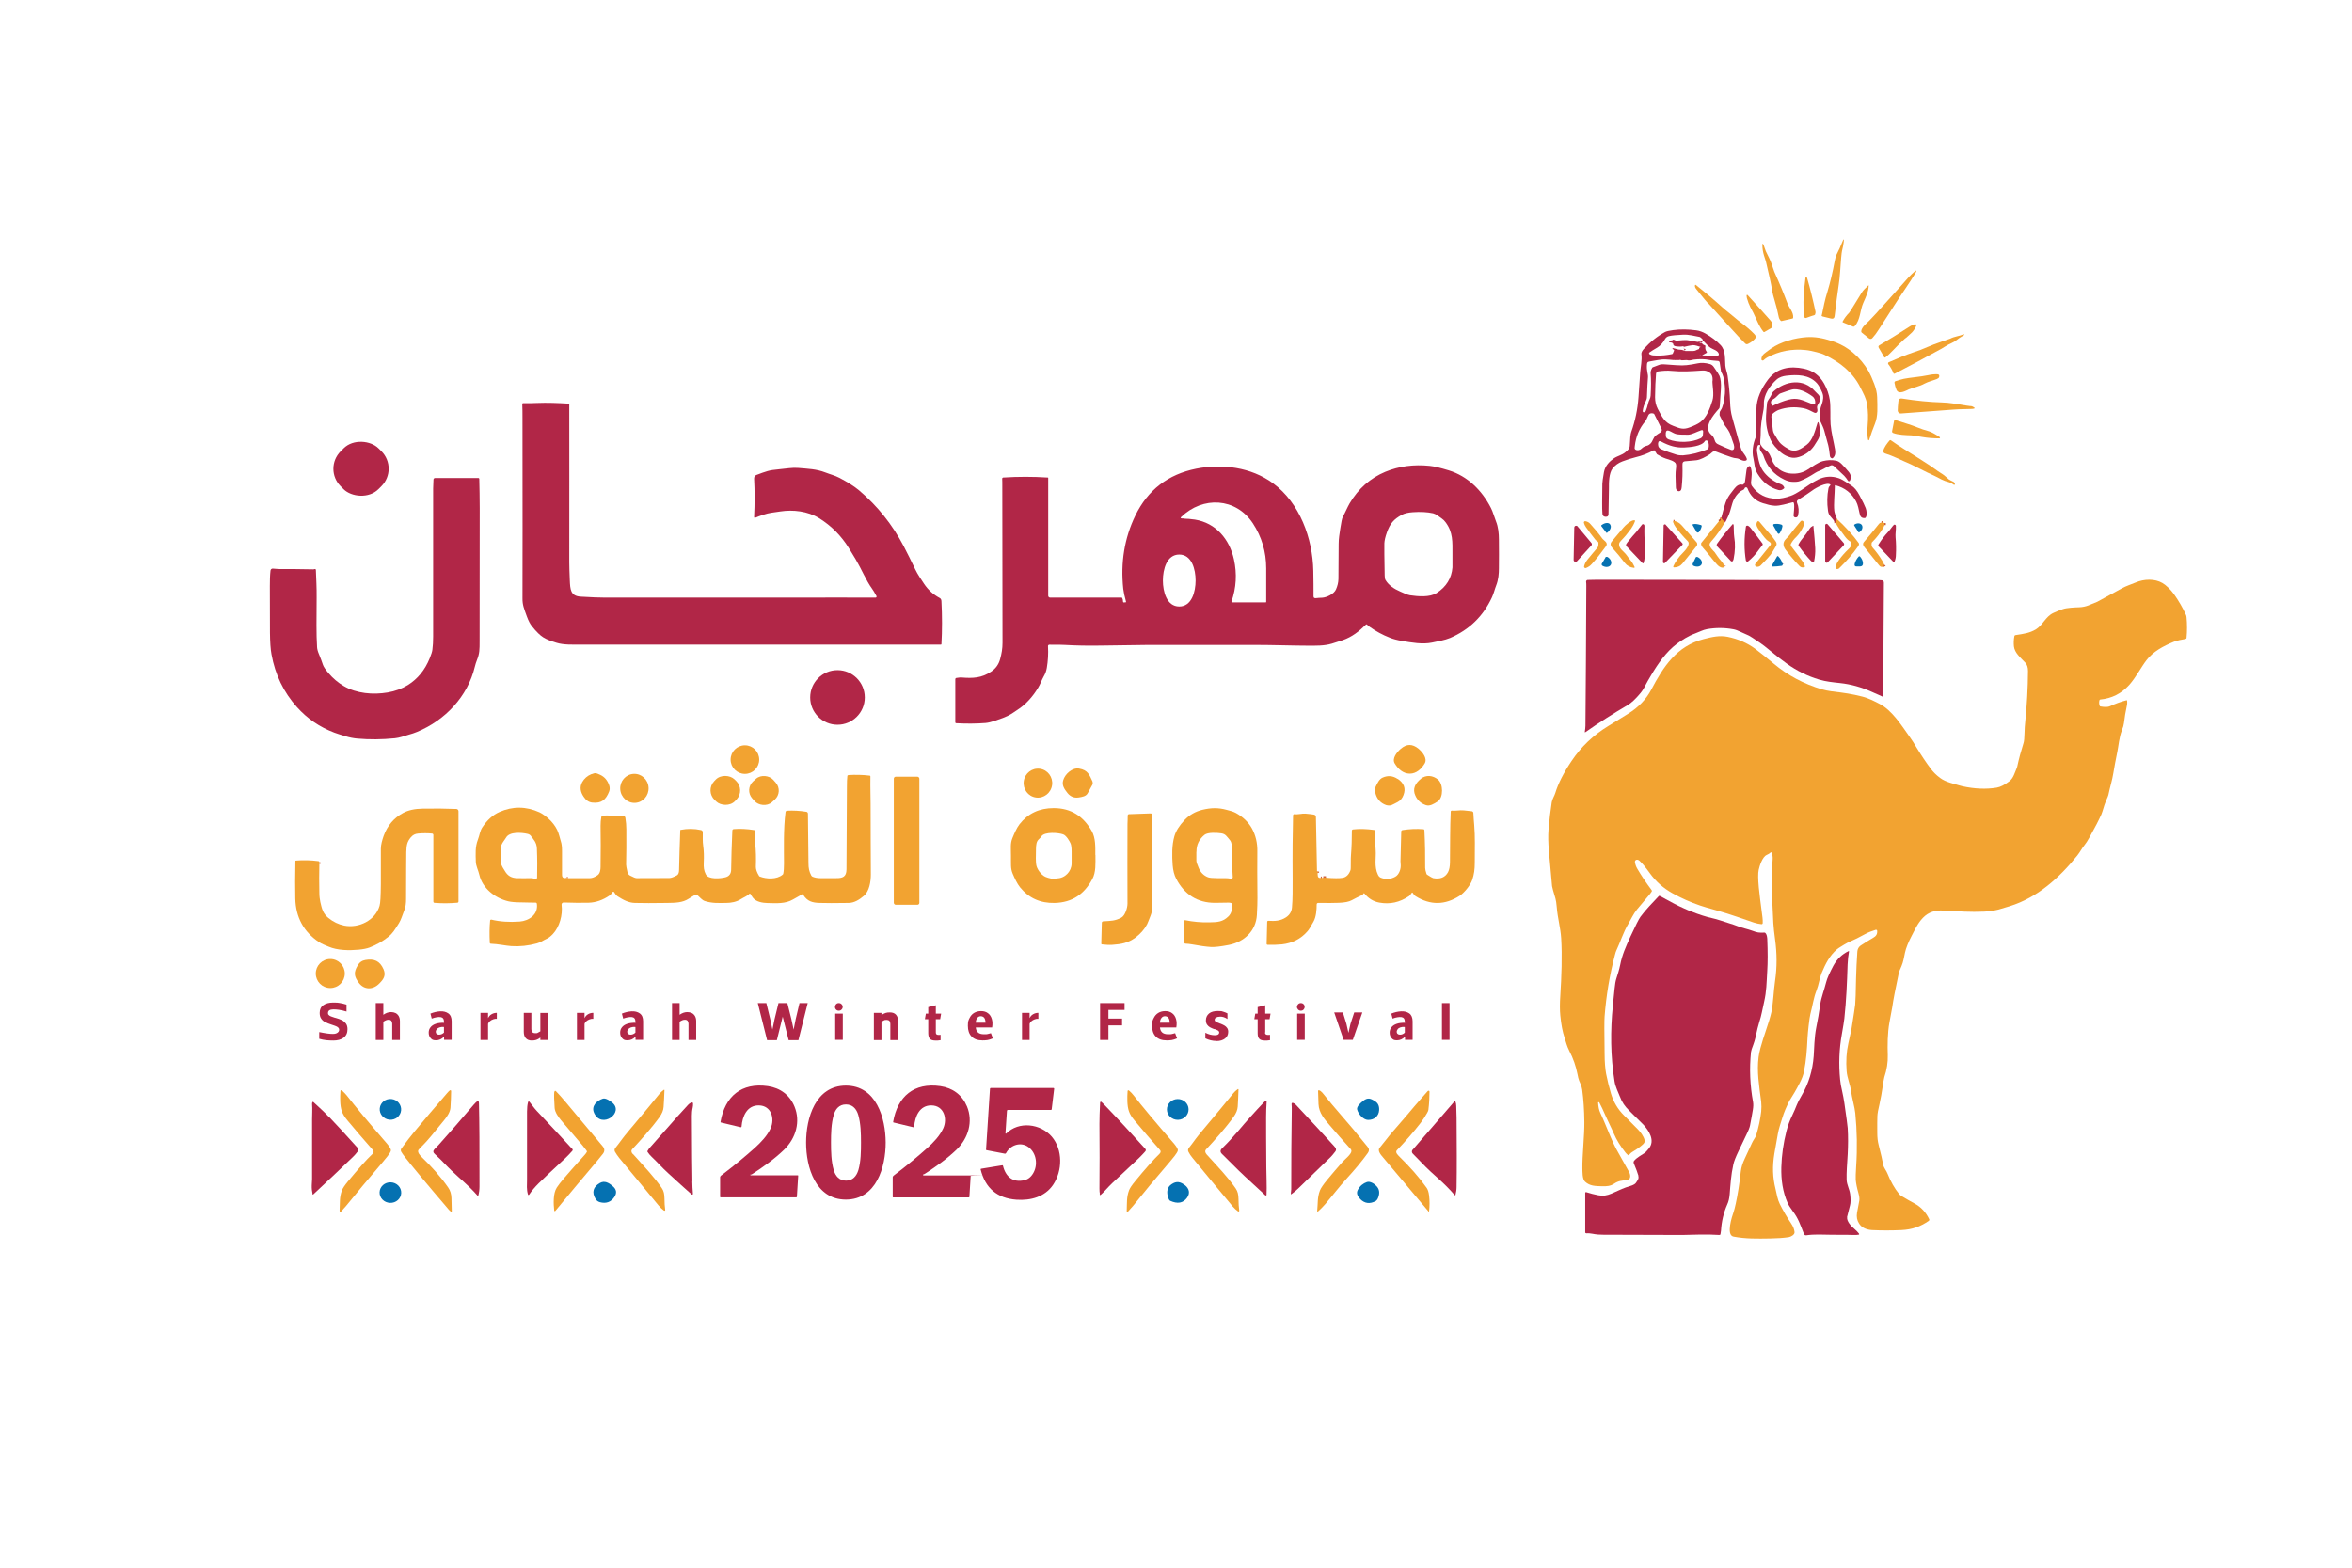 <?xml version="1.0" encoding="UTF-8"?>
<svg id="Layer_1" data-name="Layer 1" xmlns="http://www.w3.org/2000/svg" version="1.1" viewBox="0 0 2172 1448">
  <defs>
    <style>
      .cls-1 {
        fill: #0571b1;
      }

      .cls-1, .cls-2, .cls-3 {
        stroke-width: 0px;
      }

      .cls-4 {
        stroke: #5b4c7c;
      }

      .cls-4, .cls-5 {
        fill: none;
        stroke-width: 2.6px;
      }

      .cls-2 {
        fill: #f2a331;
      }

      .cls-5 {
        stroke: #d2653c;
      }

      .cls-3 {
        fill: #b12647;
      }
    </style>
  </defs>
  <g>
    <path class="cls-5" d="M1696.1,479.2c-.9.4-1.2,1.7-.9,3.9" vector-effect="non-scaling-stroke"/>
    <path class="cls-5" d="M1593,482.1c-1.8-1.2-3.1-2.6-3.7-4.1" vector-effect="non-scaling-stroke"/>
    <path class="cls-5" d="M1592.3,522.5c0,.2,0,.5.1.8" vector-effect="non-scaling-stroke"/>
    <path class="cls-5" d="M1587.5,481.5c1.4-.7,1.9-1.5,1.5-2.3" vector-effect="non-scaling-stroke"/>
    <path class="cls-5" d="M1546.6,481.4l-1.1.2" vector-effect="non-scaling-stroke"/>
    <path class="cls-5" d="M1738.5,482.6h-1" vector-effect="non-scaling-stroke"/>
    <path class="cls-5" d="M1740.2,483.1v1.9" vector-effect="non-scaling-stroke"/>
    <path class="cls-5" d="M1740,521.7c-.2.5-.2,1,0,1.6" vector-effect="non-scaling-stroke"/>
    <path class="cls-4" d="M1646.2,520.5c-.1.3-.2.5,0,.8" vector-effect="non-scaling-stroke"/>
    <path class="cls-5" d="M523.5,811.1c.2,0,.5,0,.8,0" vector-effect="non-scaling-stroke"/>
    <path class="cls-5" d="M294.9,796.5v1.3" vector-effect="non-scaling-stroke"/>
    <path class="cls-5" d="M1216.8,805v1.1" vector-effect="non-scaling-stroke"/>
    <path class="cls-5" d="M1219.7,810.9c.3,0,.7,0,1,0" vector-effect="non-scaling-stroke"/>
    <path class="cls-5" d="M1222,810.6h2.5" vector-effect="non-scaling-stroke"/>
  </g>
  <g>
    <path class="cls-2" d="M1682.4,291c.3-1.4,1-5.1,2.3-10.9.7-3.3,1.7-6.9,2.9-10.8,2.5-8.3,4.8-17.8,6.8-28.7.3-1.4.8-3.8,1.5-5.2,2.2-4.3,4-8.3,5.5-12.1,1.1-3,1.6-2.9,1.2.3-.3,2.4-.8,5.2-1.6,8.3-.4,1.7-1,8-1.7,18.8-.3,4.2-.8,9.2-1.3,12.3-1.1,7.4-2.4,17.1-3.8,28.9-.2,2-1.4,2.8-3.4,2.3l-7.7-1.9c-.7-.2-1-.6-.9-1.4Z"/>
    <path class="cls-2" d="M1655.3,294.2l-10,2.3c-.4,0-.7,0-.9-.3-1-1.1-1.6-2.3-1.8-3.5-1.3-6.2-2.4-10.7-3.3-13.4-1.5-4.8-2.6-9.3-3.2-13.4-.4-2.9-2.2-11.1-5.4-24.6,0,0-.6-1.8-1.7-5.3-1-3.3-1.5-6.5-1.5-9.6,0-1.7.4-1.8,1.1-.2.8,1.9,1.2,3.9,2.1,5.9,2.1,4.4,4.3,8.3,5.7,12.8,1,3.1,1.7,5.1,2.1,6.1,4.9,10.8,8.9,20.5,12.1,29.1,1.7,4.4,5.9,8.5,5.3,13.4,0,.4-.3.6-.6.7Z"/>
    <path class="cls-2" d="M1769.1,250c.3-.2.4-.1.5.2,0,.5-.1,1-.5,1.6-5.3,9-14,21-20,30.6-4.7,7.4-9.5,14.6-14.1,21.9-1.9,3.1-3.9,5.7-6,8-.8.9-2.1,1-3.1.2l-6.5-5.2c-.4-.3-.6-.7-.6-1.2,0-3.7,5.3-7.8,7.3-9.8,8.3-8.5,18.6-20.5,29.5-32.4,3.9-4.3,8.6-10.2,13.5-13.9Z"/>
    <path class="cls-2" d="M1674.1,291.5c-.3,0-2.3.8-6,2.1-1.1.4-1.7,0-1.8-1.1-1.8-11.5-.5-24.2,1-35.8,0-.3.2-.5.5-.7.5-.2.8,0,1,.7,3.1,10.8,5.6,21.1,7.7,31,.2.8,0,1.7-.3,2.7-.2.5-.9.9-2,1.1Z"/>
    <path class="cls-2" d="M1577.1,279.9c-3.6-3.9-7.1-8.7-10.5-12.7-1.1-1.3-1.6-2.6-1.3-3.8,0-.2.3-.4.5-.3,0,0,.1,0,.2,0,8.2,6.5,16.4,13.4,24.5,20.7,1.8,1.6,4.1,3.6,7.1,5.9,3.6,2.8,6,5.2,9.3,7.6,5.2,3.9,9.5,7.5,12.9,11,.7.7,1.3,1.5,1.7,2.4.1.3.1.6,0,.8-1.3,2.6-4.5,4.8-7,6-1.5.8-2.3.4-3.3-.7-7.1-6.9-16.1-17.5-34-37Z"/>
    <path class="cls-2" d="M1711.1,301.6l-9.3-3.9c-.3-.1-.4-.4-.2-.7,1.6-3,3.6-5.7,6.1-8.2.3-.3.9-1.2,1.8-2.7,3.2-5.2,6.3-10.4,9.6-15.6,1.7-2.8,3.5-4.2,6.2-6.8.3-.3.5-.2.4.2-.2,5.5-2.5,10.1-5,15.8-3.1,7-2.6,15.5-7.9,21.5-.5.5-1,.7-1.7.4Z"/>
    <path class="cls-2" d="M1636,302.8l-6.7,3.9c-.2.1-.5,0-.7-.1-4-5-5.4-9.1-9.4-17.6,0,0-1-1.9-2.8-5.3-1.2-2.4-2.3-5.2-3.2-8.4-.2-.9-.3-1.6-.3-2.1.1-1,.5-1.2,1.2-.4,8.2,9,15.2,16.8,21.1,23.5,1.5,1.7,2,3.6,1.4,5.5-.1.4-.4.7-.8,1Z"/>
    <path class="cls-2" d="M1759.7,312.2c-4,3.6-8,7.6-12.1,11.9-2.1,2.3-4.3,4.3-6.5,6-.4.3-.9.2-1.1-.2,0,0,0,0,0,0l-5-8.6c-.6-1.1-.4-1.9.7-2.5,8-4.7,17.6-10.6,28.6-17.7,1.5-.9,3-1.5,4.6-1.6.4,0,.8.3.8.7,0,0,0,.2,0,.3-.8,2.3-2.1,4.4-4,6.5-.2.3-2.2,2-5.9,5.4Z"/>
    <path class="cls-3" d="M1528.6,416.6c-.4-.6-1.2-.8-1.8-.5-5.3,2.8-10,4.7-16.6,6.3-3.7.9-7.7,2.2-12,3.8-3.7,1.4-6.8,3.6-9.1,6.6-3.2,4.1-3.4,12.7-3.3,18.2,0,1.9-.1,9.9-.4,23.9,0,1.7-.9,2.5-2.6,2.4-.1,0-.2,0-.2,0-1.7-.1-2.6-1-2.8-2.6-.5-5.8-.2-13.2-.1-27.9,0-1.4.5-5,1.5-10.7,1-5.7,5-9.8,9.1-12.7,3.3-2.3,7.6-3,10.8-5.8,1.8-1.5,3.8-3.2,3.9-5.6.3-6.8.7-11.1,1.4-13,3.7-10.3,5.9-21.1,6.7-32.2.6-7.7,1.1-15.4,1.6-23.1.3-4.1,1.8-11.4,1.1-16.3-.3-2.2,1.2-4,2.4-5.3,5.7-6.3,12.2-11.5,19.5-15.5,1.2-.6,3.6-1.2,7.4-1.7,6.7-.9,13.8-.8,21.3.2,3,.4,5.8,1.4,8.6,3,5.5,3.2,10.1,6.6,13.8,10.5,5,5.1,4,13,4.5,19.1.2,2.8,1.6,6.2,2.1,9.2,1.2,8.6,2,16.7,2.3,24.4.2,5.5.6,9.5,2.1,14.8,3.4,12.3,5.8,20.9,7.2,25.9.7,2.5,1.4,4.2,2.2,5.3,1.8,2.6,3.2,4.2,3.9,6.4.2.7-.1,1.5-.8,1.7,0,0,0,0,0,0-3.3,1-5.8-1.9-8.6-2.1-1.5-.1-3.1-.4-4.8-1-6.1-2-10.5-3.7-13.2-4.8-4.1-1.8-4.6.8-7.1,2.3-3.8,2.3-7.8,4.7-12,5.3-3.4.4-6.7.7-9.7.9-2.9.1-3.3,1.3-3.2,4,.2,6.4,0,13.1-.7,19.9-.1,1.1-.3,1.9-.6,2.6-.5,1-1.7,1.5-2.8,1.1-1.2-.5-1.9-1.6-2-3.3-.4-8.6-.4-14.1,0-16.6.3-1.9.4-3.5.1-5-.5-2.7-6.7-4.3-9.3-5.1-2.7-.9-5.6-2.4-8-3.9-.2,0-.3-.2-.4-.4l-1.5-2.4ZM1544,313.8c1-.3,2.1,0,3.2.6.3.2.6.2.9.2,3.9-.1,7.6-1,11.7-.2,4.2.8,6.9,1.3,7.9,1.4.3,0,.7,0,1-.2.7-.4,1.6-.4,2.6-.2.3,0,.6,0,.8-.4l.3-.8c.1-.3,0-.6-.1-.8-1.3-1.4-2.2-2.1-2.7-2.2-4.7-.9-10.1-2.3-15.1-2.1-6.2.3-10.6.7-13.1,1.3-1.8.4-3.1,1.4-3.9,2.9-1.9,3.5-4.3,6.1-7.2,7.8-2.9,1.7-5.2,3.1-7,4.4-.5.3-.6,1-.3,1.4,0,.1.2.2.3.3,2.2,1.3,3.7,1.1,6,1.2,5,.2,9.9-.3,14.7-1.3.4,0,.6-.3.8-.6l1.1-2.6c.1-.3,0-.5-.1-.7-.3-.3-.6-.6-1-.7-.3-.1-.3-.3-.3-.6v-.3c0-.1.2-.2.3-.1,1.9.4,3.3.8,4.1,1.1,2,.7,3.7,0,6,1.1,1.1.5,1.3.3.6-.6-.5-.7-.7-1.6-.6-2.8,0-.4-.1-.6-.6-.5-1.8.4-4.1.4-6.8,0-1.6-.2-2.4-1-2.4-2.4,0-.2,0-.2-.2-.2-.1,0-.2,0-.3,0,0,0,0,0-.2-.2,0,0,0-.1,0-.2.1-.2,0-.3-.1-.3-1.5-.3-2.4-.4-2.7-.4-.4,0-.5-.2-.3-.4,1-1,2.1-1.5,3.3-1.4.5,0,.5-.1.2-.4,0,0-.2,0-.5-.1,0,0,0,0,0,0,0,0,0,0,0,0ZM1574.9,319.7c-.4,2,0,3.7,1.2,5.2.3.3.2.8,0,1,0,0,0,0-.1,0l-3.8,2.1c-.4.2-.3.3,0,.3l13.7.3c.8,0,1.4-.6,1.4-1.3,0,0,0-.2,0-.2-.5-3.3-5.7-4.5-7.7-5.9-2.4-1.6-4.2-4-6.8-6.5-.3-.3-.5-.3-.5.2,0,.4-.1.8-.2.9-.5.6-1.5.6-2,0-.1-.1-.3-.2-.5,0,0,0-.1.1-.1.2,0,.1,0,.2,0,.3,0,.2.3.4.5.4h1.1c.4,0,.6.2.8.5.5.9,1.4,1.4,2.5,1.7.3,0,.5.3.4.6ZM1570.6,320.5c-.1,0-.1,0,0-.1t0,0c0,0,0,0,0,.1-2.3-.7-5.5-2-7.7-1.7-2.1.3-4.6.8-7.5,1.5-.3,0-.5.3-.5.7,0,.9.6,1.4,1.6,1.5.3,0,.4.2.1.4l-.3.3c-.7.6-.6.9.4,1,2.2,0,4.4,0,6.7,0,2.5,0,3.2-1.1,5.3-1.7.3,0,.5-.3.4-.6,0-.7.5-1.2,1.5-1.4ZM1571.8,320.3s0,0,0,0h0s0,0,0,0h0s0,0,0,0h0s0,0,0,0h0ZM1552.8,323.7s0,0,0,0h0s0,0,0,0h0s0,0,0,0h0s0,0,0,0h0ZM1567.3,324.8s0,0,0,0h0s0,0,0,0h0s0,0,0,0h0s0,0,0,0h0ZM1566.3,325.8s0,0,0,0h0s0,0,0,0h0s0,0,0,0h0s0,0,0,0h0ZM1568.3,325.8s0,0,0,0h0s0,0,0,0h0s0,0,0,0h0s0,0,0,0h0ZM1566.3,326.8s0,0,0,0h0s0,0,0,0h0s0,0,0,0h0s0,0,0,0h0ZM1567.3,326.8s0,0,0,0c0,0,0,0,0,0h0s0,0,0,0h0s0,0,0,0ZM1570.2,327.9c0-.1,0-.2-.2-.2-.1,0-.2,0-.2.2h0c0,.1,0,.2.2.2h0c.1,0,.2,0,.2-.2ZM1546.5,332.8c0,0,0-.2,0-.3,0-.3,0-.3-.3,0,0,.1-.2.2-.4.1-2.7-.3-5.3-.5-7.7-.6-4.3-.3-10,1.2-14.8,1.9-2.1.3-2.3,1.3-2.4,3.1-.2,2.5,0,4.7.4,6.7.5,2.1.7,3.9.5,5.6-.3,3.1-.6,8.8-.9,17.2,0,1.4-.4,2.8-1.1,4.1-1.5,2.9-2.4,5.9-2.8,9,0,.3,0,.6.3.9.4.5,1,.4,1.9-.2.3-.2.5-.5.7-.9.8-1.8,1.5-4.3,2.2-7.3.5-2.2,2.1-4.1,2.2-6.6.5-8.1.5-15,0-20.8-.1-1.3.3-3,1.4-4.9.2-.3.4-.5.7-.6,2.5-.9,4.3-1.6,5.6-2.1,1.4-.6,3.4-.7,5.8-.5,1.1,0,4.3.3,9.8.7,4.2.3,7.5.3,9.9,0,3.1-.3,6.5-.9,10.4-1.7,3.2-.7,7-.5,11.2.7,1.4.4,2.6,1.3,3.5,2.6,3.2,4.5,4.9,7.3,5.3,8.3,1.2,2.9,1.6,7,1.3,12.1-.3,4.8-.6,9.8-1,15.1-.1,1.6-.3,2.6-.7,3-5.3,5.9-15.1,17.5-7.1,24.2,1.4,1.2,2.5,2.9,3.1,5.1.7,2.3,1.6,3,3.8,4,3.7,1.8,7.5,3.4,11.4,4.9,1.1.4,2.3-.1,2.6-1.2,0,0,0,0,0-.1.3-1.1.2-2.3-.2-3.7-1.4-4.1-2.4-6.8-2.8-8.3-1-3.5-3.5-6.8-5.2-9-.6-.8-2.3-4-5-9.5-.2-.3-.2-1.2,0-2.6,0-.8.4-1.6,1-2.4.9-1.2,1.6-3,2.2-5.3,1.7-6.9,2.2-12.8,1.2-19.8-.7-4.4-1.1-7.2-3.2-10.5,0,0,0-.1,0-.2l-1.2-8.1c-.1-.8-.8-1.5-1.6-1.5-3-.3-5.1-.3-8-.9-4.3-.9-9.2-1-14.6-.3,0,0-.6.1-1.7.4-1.5.4-3.1.4-4.5,0-.3,0-1.8,0-4.4.2-.3,0-.6,0-.9-.2-.7-.3-1.3-.3-1.9,0,0,0-.2,0-.2,0h-3.5c0,.1,0,.1,0,0ZM1581.5,351.8c.3-4.6-.8-7.2-5.2-9-1.2-.5-3-.7-5.4-.5-8.7.6-18,1.2-26.7.3-4.8-.5-8.7-.1-12.8.4-1.1.1-2,1.1-2.1,2.2-.5,5.9-.8,13.1-.9,21.7,0,3.9.8,7.5,2.5,10.8,4.3,8.1,6.4,12.7,14.4,15.7,6,2.3,9,3.7,15.2,1.3,4.2-1.6,7.3-3.1,9.4-4.6,6.2-4.4,9.1-12.6,11.5-20.2,1.8-5.6-.2-14.2,0-18.1ZM1519.2,412.2c2.1-.6,3.1-.7,4.9-2.4,2.4-2.3,2.4-5.7,5.3-7.8,1.7-1.2,2.8-2,3.3-2.2,1.9-1,2.4-2.5,1.4-4.4l-6.4-12.8c-.1-.3-.4-.5-.7-.6-1.1-.4-2.2-.4-3.3,0-.8.3-1.4,1.1-2,2.6-1,2.4-1.8,4-2.4,4.6-5.4,6.4-8.6,14-9.6,22.8-.1,1.2-.2,1.9-.2,2,.3,2.2,3.6,2.2,5.2,1.3,1.8-1.1,2.3-2.3,4.4-3ZM1548,400.9c-1.8-.3-4.4-2.1-6.6-3-1.9-.7-2.9,0-3.1,1.9v1.8c-.2,2,.6,3.4,2.5,4.2,8.5,3.4,21.4,3.1,29.7-1,1.2-.6,2-1.8,2.1-3.1l.2-2.9c0-1.4-.5-1.8-1.8-1.4-3.7,1.2-8.6,4-12,4.1-4.1,0-7.7,0-10.9-.5ZM1574.3,407.6c-2.8,4.6-13.8,5.5-18.7,5.7-8,.4-14-1.5-21.5-5.4-1.7-.9-2.7-.4-2.9,1.6,0,.2,0,.6,0,1.3.1,2,1.1,3.4,3,4.2,4.3,1.8,8.9,3.4,13.8,4.9,2,.6,4.1.8,6.2.7,7.5-.6,15.2-2.5,23-5.7.3-.1.5-.3.5-.6.6-2.4.5-4.5-.4-6.5-.4-.9-1.5-1.3-2.4-.8-.3.1-.6.4-.7.7Z"/>
    <path class="cls-2" d="M1813.6,308.7c0,0,.2,0,.2,0,0,0,0,0,0,0v.4c0,.2,0,.4-.2.5-3,1.7-5.3,3.2-6.9,4.6-2.6,2.2-6.5,3.3-9.9,5.5-2.1,1.3-3.5,2.2-4.3,2.6-15.4,8.5-29.7,16.1-42.7,22.8-.6.3-1.1.2-1.3-.5-1-2.6-2.5-5.4-4.7-8.2-.4-.5-.3-1.3.2-1.7,0,0,.2-.1.2-.1,8.7-3.9,16.1-6.9,22.1-8.9,5.2-1.7,9.7-3.4,13.4-5.1,3.4-1.5,7.9-3.2,13.4-5.1,5-1.7,7.6-2.6,7.8-2.7,4-2.1,8.1-2.2,12.6-4.1Z"/>
    <path class="cls-2" d="M1725.1,406.3c-.7-3.9-.8-8.2-.4-13.1.6-7.5.5-12.9-.5-19.7-.9-5.8-3.3-9.8-6.2-15.6-7-14-18.9-23.4-33-30.1-2-1-4.5-1.8-7.4-2.5-3.7-.9-7-1.7-10.2-2-12.6-1.3-24.4,1-35.3,6.8-1.1.6-2.2,1.4-3.5,2.6-.5.4-1.3.4-1.7-.1-.2-.2-.3-.5-.3-.8,0-2,.9-3.7,2.4-5,.9-.8,3.1-2.4,6.4-4.8,9.3-6.5,22.4-9.9,32.9-10.6,7.7-.5,14.8.8,23.2,3.5,14.7,4.6,26.4,14.8,34.2,28.2,1.4,2.5,3.1,6.3,5.1,11.5,1.7,4.5,2.6,8.6,2.7,12.2.2,9.3.9,17.4-2.1,24.7-1.7,4.2-3.5,9.1-5.3,14.8-.1.3-.3.4-.5.4-.2,0-.3-.2-.3-.4Z"/>
    <path class="cls-3" d="M1626.2,411c.6,1.6,2.1,3.2,4.5,4.9,5,3.4,4.6,8.9,7.9,13.2,3.9,5,9,7.8,15.1,8.3,6,.5,11.4-.8,16-3.9,3.5-2.2,9.2-6.5,13.7-7.6,4-1,8.1-1.2,12.1-.4,1.7.3,3.4,1.3,5.1,3,2.1,2.1,4.3,4.6,6.6,7.3,2.1,2.5,2.5,5.2,1.2,8.1-.2.5-.9.7-1.4.5-.2,0-.3-.2-.4-.3-1-1.5-2.1-3.2-3.5-4.6-2.6-2.5-5.8-5.5-9.6-9-.8-.7-1.9-1-2.9-.6-2.3.9-4.9,2.2-7.8,3.8-2,1.1-4.2,1.6-6.2,2.9-5.7,3.7-10.5,6.2-14.4,7.7-1.7.7-4.2.9-7.5.7-2.1-.1-4.5-.8-7.1-2.1-9.5-4.5-15.9-11.9-19.2-22.2-.7-2.3-4.7-5.4-2.9-8.6.4-.6.2-1-.6-1.1,0,0-.1,0-.4,0-.7,0-1.2.3-1.4,1-.6,2.1-.8,3.8-.5,5.3,1.3,7.6,2.2,13.9,7,19.6,4.1,4.8,9.2,8.3,15.2,10.4,1.3.5,2.3,1.5,2.9,3,.1.3,0,.6-.2.8-1.6,1.5-3.3,2-5.2,1.5-8.1-2.2-14.5-7.2-19.3-15.1-2.9-4.8-2.7-9.5-3.8-14.3-1.5-6.1-.3-13.1,1.9-18.7.4-.9.6-2.5.6-4.9,0-3.1.2-10.3.3-21.5,0-9.9,4.7-19.5,10.7-27.5,8.3-10.9,20.4-12.8,33.1-10.1,8.3,1.7,14.5,6.3,18.7,13.8,2.7,4.8,4.5,10,5.3,15.3.9,6.1.2,16,.7,22.4.6,7.5,2.9,16.1,4.1,23.1.6,3.7,0,6.4-2.2,8.1-.2.2-.6.2-.8.1-1.1-.4-1.7-1.2-1.8-2.5-.3-2.6-.7-6.4-1.5-9.6-1.2-4.5-2.5-9-3.7-13.6-.5-1.9-1.9-5-4-9.4-.1-.3-.2-.6-.2-.9.2-1.9.4-3.9.4-5.9,0-2.6.3-4.3.6-5.2,1.2-3.5,2.7-6.9,2.1-11.1-.4-2.7-3.5-8.8-5.7-11.2-7.3-8-18.2-8-28.1-6.9-3.3.4-6.5,1.3-9.1,3.6-6.2,5.6-11.9,13.9-11.7,22.2,0,2,0,3.7-.3,5.3-1.8,9.6-2.8,15.4-2.7,23.9,0,2.9-.9,6.2,0,9Z"/>
    <path class="cls-2" d="M1762.5,359.8c-2.4,1-9.1,5.1-11.2.2-.8-1.9-1.4-4.1-1.8-6.4-.1-.7.3-1.3.9-1.5,2.6-.9,5.1-1.6,7.7-2.2,4.9-1.1,15.3-1.8,22.7-3.4,3-.7,5.8-.9,8.4-.8,1.5.1,2,1,1.5,2.6-.2.7-.9,1.3-2.1,1.8-2.6,1.1-8,2.4-11.3,4.2-4.8,2.7-9.7,3.4-14.8,5.4Z"/>
    <path class="cls-3" d="M1636,383.5c-.1.9-.2,1.4-.2,1.5.4,4,.9,8.1,1.4,12.3.1,1.1.5,2.1,1,3.1,2,3.3,4.1,7.6,7,10,2.2,1.9,4.5,3.4,7,4.7,6,3.1,11.1-.5,16.1-4.2,5.5-4.1,7.8-12.6,9.8-19.4.6-2.1,1.1-2.1,1.6,0,1.1,5.6,2,9.9-1.1,15-1.8,3-3,4.8-3.4,5.4-3.5,5-8.2,8.4-14,10.2-2.9.9-5.5,1-8,.3-6.1-1.7-9.8-5.1-14.2-10.1-1.5-1.8-2.8-3.7-3.8-5.8-3.3-7.3-4.7-14.9-4.3-22.9.2-3,.4-6.7.9-11.2.2-2.5,2.6-4.6,3.5-6.7.9-2.1,1.7-3.5,2.4-4.1,11.3-10,27.8-12.4,38.5-.1,2.6,3,5.4,3.7,4.1,9.1-.5,2.2-2.5,3.5-2.3,5.9.1,1.2.8,3-.2,4.2-.6.8-1.5.9-2.7.3-2.6-1.3-6.2-3.3-9.4-3.9-8.1-1.6-15.8-1.1-23.1,1.5-1.6.6-3.6,1.8-6,3.8-.4.3-.6.7-.7,1.3ZM1638.3,368.2c-1.1.6-1.9,1.3-2.5,2-.2.2-.4.6-.4.9,0,1.2.4,2.4,1.1,3.4.2.3.5.4.8.2,4.5-2.3,9.3-4.2,14.2-5.5,8.1-2.2,12.7.3,20.8,3.5.7.3,1.6.5,2.7.5.8,0,1.3-.3,1.3-1.2.1-2.4-.7-4.6-2.7-6-5-3.6-12.9-7.9-19.4-6-1.8.5-5.2,1.6-10.1,3.4-1.5.5-3.8,3.7-5.8,4.9Z"/>
    <path class="cls-2" d="M1818.7,375c1.4,0,2.3.2,2.9.5,2.7,1.3,2.5,2-.5,2.2-5.4.3-10.9.1-17,.6-20.5,1.5-36.8,2.7-48.7,3.6-1.5.1-2.8-1-2.9-2.5,0,0,0-.1,0-.2,0-2.1.2-4.9.6-8.5.2-2,1.4-2.9,3.3-2.6,13.3,2.1,25.6,3.3,36.8,3.6,7.5.2,13.1,1.4,22.7,2.9,1.5.2,2.5.3,2.9.4Z"/>
    <path class="cls-3" d="M809.4,550.6c-1.7-3.2-3.1-5.5-4.2-7-5.2-7.1-9.8-18.2-14.9-26.8-3-5-5.1-8.5-6.3-10.4-7.1-11.5-16.3-20.8-27.6-27.8-10.5-6.5-24.1-8-35.7-6.2-5.6.9-10.6,1.2-15.7,3-3.2,1.1-5.7,2-7.5,2.8-.5.2-1,0-1.1-.5,0-.1,0-.2,0-.4.6-12.1.6-23.8,0-35,0-1.5.3-2.8,1.9-3.5,4.3-1.7,7.9-2.9,10.6-3.7,2.4-.7,6.1-1.3,11-1.7,6.5-.6,11.8-1.6,16.9-1.2,9.4.8,17.2,1,25.4,4.2,4.3,1.7,8.7,2.7,13.1,5,7.8,4.1,13.8,8,18,11.5,17,14.4,30.8,31.6,41.3,51.7,3.4,6.5,6.9,13.6,10.6,21.3,2.2,4.7,5.8,9.7,8.1,13.3,3.7,5.6,8.6,10,14.6,13.2.9.5,1.5,1.5,1.5,3.1.7,13.4.7,26.6,0,39.4,0,.3-.2.5-.5.5-117,0-227.7,0-332.2,0-8.1,0-16,.4-22.8-1.7-5.5-1.6-9.5-3.3-12.2-5-2.9-1.8-6.4-5.2-10.4-10.2-1.8-2.2-3.4-5.3-4.8-9.2-2.5-7-4.1-10.5-4-16.7.1-28.8.1-84.3,0-166.5,0-4.3,0-8.7-.2-13,0-.4.3-.6.6-.7,0,0,0,0,0,0,5,0,9.2,0,12.8-.2,9.9-.4,19.3,0,29.6.6.2,0,.4.1.4.4,0,43.1.1,91.8,0,145.8,0,4.2.2,9.9.5,17.1.4,8.2.5,14.4,10,15,9.9.6,17.3.9,22.5.9,62.8,0,125.7,0,188.5,0,16.6,0,30.6-.2,52.4,0,3.7,0,6.7,0,8.9,0,.6,0,1-.5,1-1.1,0-.2,0-.3-.1-.5Z"/>
    <path class="cls-2" d="M1750.8,388.1c8.6,2.9,13.1,3.9,20.2,6.8,2.6,1.1,6.2,2.3,10.5,3.5,2,.6,5.2,2.3,9.6,5.2.2.1.3.3.4.5,0,.2,0,.3,0,.3,0,.3-.3.5-.7.5-5.3,0-10.6-.4-15.8-1.3-5.6-1-8.9-1.5-10-1.5-4.8-.2-12-.3-16.8-2.2-.7-.3-1.1-1-.9-1.7l1.8-9.3c.2-.8.6-1.1,1.5-.9Z"/>
    <path class="cls-2" d="M1799.9,442.9c.3.3,1.7,1,4.2,2.2.3.2.7.6,1.1,1.4.1.3.2.6,0,1-.2.4-.4.5-.8.3-1.8-1.2-2.9-2-4.8-2.5-2.4-.6-4.6-1.4-6.6-2.4-3.8-2-5.7-3-5.8-3-5.2-2.4-10.2-4.8-15-7.3-5.4-2.8-9.9-4.9-13.6-6.4-3.7-1.5-10.6-5.2-17.9-7.4-1-.3-1.7-1.3-1.5-2.3.4-3.1,3.8-7.4,5.7-9.6.3-.4.9-.5,1.3-.2,7.9,5.7,17.7,11.5,24.4,15.8,3.6,2.3,7.5,4.8,11.5,7.4,3.4,2.2,6.8,5,9.8,6.8,3,1.7,5.4,4,8,6.3Z"/>
    <rect class="cls-3" x="308.6" y="408.3" width="49.5" height="49.4" rx="22.8" ry="22.8" transform="translate(-208.5 362.5) rotate(-45)"/>
    <path class="cls-3" d="M1038.2,556.4h.9c.6,0,.9-.3.7-.9-1.3-4.6-2.1-8.5-2.5-11.6-2.6-24.4,1.1-46.9,11.1-67.6,11.5-23.8,30.3-38.2,56.3-43.4,24-4.8,50.7-1.3,70.8,13.4,24.9,18.3,36.7,51,37.3,80.9.2,8.6.2,16.4.2,23.5,0,1.3.6,1.9,2,1.8,2.1-.2,4-.4,5.9-.4,4.2-.2,11.2-3.5,12.9-7.8,1.4-3.4,2.1-6,2.2-9.6.1-9.7.2-20.5.2-32.4,0-4.8.8-9.3,1.5-14,.9-5.9,1.6-9.5,2.3-10.8,2.3-4.2,4.3-9,6.3-12.5,8.1-13.7,19.1-23.4,33-29.2,12.6-5.2,26.2-7,41-5.5,4,.4,9.9,1.8,17.7,4.2,17,5.2,30.5,18.2,38.9,34.8,1.8,3.5,2.9,7.9,4.6,12.2,2.1,5.2,2.7,11.2,2.7,16.8.1,9.7.1,18.6,0,26.5,0,5-.4,10.7-2.6,16.2-1.1,2.7-2.2,7.3-3.8,10.7-8.1,17.5-21,30-38.7,37.6-5,2.1-11.6,3.1-16.5,4.2-8.9,1.9-19.3,0-28-1.5-4.6-.8-8.3-1.8-11-2.9-6.9-2.7-13.1-6.1-18.6-10-1.1-.8-2-1.5-2.6-2.2-.2-.3-.7-.3-1,0,0,0,0,0,0,0-6.4,6.3-12.8,11.4-21.4,14.4-2.1.7-5.4,1.8-10,3.2-7.3,2.2-15.3,1.9-22.4,1.9-12.8,0-32.5-.7-48.5-.7-64,0-96.9,0-98.8,0-14.5.2-29,.4-43.5.6-12.2.2-23.4,0-33.4-.6-5.5-.3-9.6,0-14.3-.2-.7,0-1.3.5-1.3,1.2,0,0,0,0,0,.1.4,7,0,13.7-1.1,20.2-.5,2.8-1.4,5.4-2.8,7.7-2,3.5-3.1,7.2-5.6,11.2-4.6,7.4-10,13.5-16.3,18.1-2.1,1.5-4.6,3.2-7.7,5.2-2.4,1.5-5.1,2.8-8.3,4-4.4,1.5-10.8,4.2-16,4.6-8.9.7-17.8.7-26.9.2-.6,0-.9-.4-.9-1v-39.6c0-.6.4-1.1,1-1.2,2.4-.4,4.1-.5,4.9-.4,10,.8,18.4.6,27.3-5.5,4.2-2.8,6.9-6.7,8.2-11.5,1.4-5.3,2.2-9.4,2.2-15.2-.1-94.2-.2-143.5-.2-148.2,0-1.2,0-2.3-.1-3.3,0-.5.3-.9.8-1,0,0,0,0,0,0,13.8-.9,27.6-.9,41.4,0,.2,0,.3.2.3.4v108.8c0,.9.8,1.7,1.7,1.7h66.1c.2,0,.4,0,.5.3.5.9.8,2,.8,3.3,0,.6.3.9,1,.9ZM1092.9,479c3.3,0,6.8.4,10.5.9,19.5,3.1,32,18.2,36.1,36.8,2.9,13.2,2.2,26.2-2.3,39.1,0,.2,0,.5.3.6,0,0,.1,0,.2,0h31.1c.4,0,.5-.2.5-.6,0-6.7,0-17,0-30.8,0-15.4-4.2-29.2-12.3-41.6-15.8-23.9-46.3-25.2-66.2-5.9-.8.7-.6,1.2.4,1.3.4,0,1,0,1.8,0ZM1331.6,479c-3-2.1-5.6-4.3-8.2-4.9-5.5-1.2-11.7-1.5-18.7-1-4.4.3-7.8,1.1-10.3,2.5-7.3,4-10.7,7.9-13.6,16-1.5,4.2-2.3,7.6-2.4,10.3-.1,3.3,0,13.2.3,29.6,0,2,.3,3.5.8,4.3,2.9,4.9,8.2,8.3,13.6,10.6,3.4,1.4,6.1,2.9,8.9,3.4,7.4,1.1,18.3,2.1,24.8-2.1,8.8-5.7,13.7-13.6,14.5-23.6,0-.6,0-4.6,0-12,0-11.7.6-20.5-6.4-29.8-1-1.4-2.2-2.5-3.5-3.4ZM1073.9,536.2c0,10.2,3.5,24,15.1,24s15.1-13.8,15.1-24-3.5-24-15.1-24-15.1,13.8-15.1,24Z"/>
    <path class="cls-3" d="M1696.1,479.2c-.9.4-1.2,1.7-.9,3.9-1.5-2.2-3.2-4.3-5-6.3-1.1-1.2-1.8-2.9-2.1-5-1-7.2-.9-14.1.4-20.6.3-1.5.7-1.7,1.7-3,.2-.3.2-.5,0-.7-3.3-2.4-13.4,3.1-16.4,5.4-3.7,2.7-8.1,5.6-13.4,8.8-.9.5-1.3,1.6-.9,2.6,1.6,3.9,1.9,7.9.9,11.9-.3,1.1-1,1.7-2.1,1.7-.1,0-.2,0-.3,0-1,0-1.8-.9-1.7-1.9,0,0,0,0,0,0,.7-6.6.8-10.4.2-11.6-.2-.4-.6-.5-.9-.5-5.4,1.2-11.6,3.5-16.9,3.2-3.6-.2-6.6-1.1-10.6-2.3-6.9-2.1-11.8-6.7-14.4-13.8-.3-.7-1.1-1.1-1.8-.8-.3.1-.6.3-.7.6l-.5.9c-.2.3-.4.5-.8.7-4.9,1.9-8.7,7.8-10.1,12.4-1.6,5.5-2.6,9.9-4.7,13.8-.7,1.3-1.3,2.5-1.8,3.6-1.8-1.2-3.1-2.6-3.7-4.1,1.6-5.7,3.1-13,5.5-17.5,1.2-2.4,3.4-5.4,6.4-9.1,1.9-2.4,4.2-4.6,7.5-3.8.3,0,.6,0,.8-.2.9-.7,1.5-1.7,1.7-3.2.3-2,.7-5.3,1.3-10,.2-1.5.8-2.7,1.8-3.4,1-.7,1.7-.5,2.1.7,1.6,4.8.8,8.5.3,14,0,1.3.2,2.4.9,3.4,5.4,7.7,13,11.6,22.6,11.6,3.7,0,8.1-.8,13.1-2.6,2.7-.9,6.1-2.8,10.4-5.7,3.8-2.6,9.7-6.8,15-9.4,6.1-3,12.6-3.4,19-1.2,3.8,1.3,8.7,4.9,11.7,6.8,2.7,1.7,5.2,4.7,7.5,9.1,3,5.6,4.9,9.5,5.7,11.7.8,2.1,1.6,6.8-.1,8.8-.2.3-.5.4-.9.4-3,.1-4-1.4-4.6-4.1-.8-3.7-1.6-8.1-3.2-11.1-4.1-7.8-10.5-12.8-19.2-15.1-.3,0-.5,0-.5.4-.1,7.8-1.2,16.5-.5,23.2.2,1.7,1,4.2,2.5,7.6Z"/>
    <path class="cls-3" d="M290,525.8c.4-.1.6-.2.7-.2.6,0,1,.3,1,.9.3,8.4.8,16.2.7,25.3-.1,19.4-.4,33.5.4,46,.1,1.8.7,4.1,1.9,6.8,1.4,3.3,2.5,6.5,3.5,9.4.6,1.8,2.3,4.4,5.2,7.8,4.1,4.8,8.8,8.8,14.1,11.9,11.7,6.9,27.1,8.2,40.5,5.9,7-1.2,13.2-3.5,18.6-6.8,9.1-5.7,15.8-13.9,20.2-24.7,1.5-3.6,2.3-6.3,2.5-8,.5-3.7.7-7.7.7-12.1,0-12.9,0-58.5,0-136.8l.3-8.2c0-.8.7-1.5,1.5-1.5h39.9c.5,0,.9.4.9.9.2,8.5.4,17.6.4,27.1,0,56.9,0,97.7-.1,122.4,0,8.2,0,11.7-2.5,17.9-.8,2-1.4,4-1.9,6-6.6,27.6-27.5,49.5-53.3,60.2-2.1.9-5,1.9-8.7,2.9-2.9.9-7.7,2.6-11.8,3-11.9,1.2-23.5,1.3-34.8.3-3.4-.3-7-1-10.7-2.1-5.2-1.6-8.7-2.7-10.5-3.4-13.5-5.1-24.9-12.9-34.5-23.6-12.2-13.6-20.1-29.8-23.5-48.8-.9-4.7-1.3-11.4-1.4-19.9,0-16.5,0-30.1-.1-43,0-5.3.1-10.1.6-14.4.1-1.1,1.1-1.9,2.2-1.8,2,.1,3.9.4,5.7.4,8.3,0,18.9,0,31.6.3.2,0,.4,0,.7-.1Z"/>
    <path class="cls-2" d="M1589.3,478c.6,1.5,1.8,2.9,3.7,4.1-3.6,6.5-7.9,12.6-12.9,18.2-.8.9-1.3,1.8-1.3,2.5-.3,2.5,3.2,5.7,4.6,7.2.4.5,1.3,1.8,2.7,3.9,2,3,4.5,5,6.3,8.5,0,.2,0,.5.1.8-.3.9-1.1,1.2-2.2,1.1-1.6-.2-3.1-1.2-4.6-2.8-4.8-5.3-8.7-10.7-13.1-15.6-1.1-1.3-1.7-2.5-1.7-3.7,0-.3.1-.6.3-.9l16.2-19.9c1.4-.7,1.9-1.5,1.5-2.3.2-.4.3-.7.4-1.1Z"/>
    <path class="cls-2" d="M1695.2,483c-.3-2.2,0-3.4.9-3.9,8.5,7.9,15.3,15.4,20.3,22.4.6.8.4,1.9-.6,3.3-4.9,7-10.8,13.7-17.5,20.2-.5.5-1.4.7-2.2.6-.6,0-.9-.6-1-1.6,0-4.8,9.5-14.6,13.1-18,1.1-1,1.4-2.7,1.1-5.1,0-.3-.2-.6-.5-.7-1.4-.6-3.1-2.1-5.1-4.7-3.9-5.1-6.8-9.2-8.5-12.5Z"/>
    <path class="cls-3" d="M1589,479.2c.4.9-.1,1.7-1.5,2.3.3-.9.8-1.6,1.5-2.3Z"/>
    <path class="cls-2" d="M1495.2,502.2c-.4,4.8,4.3,6.8,7.1,10.8,1.2,1.8,2.4,3.3,3.6,4.7,1.5,1.7,2.9,4.5,3.6,6,.1.3,0,.7-.3.8-.1,0-.2,0-.3,0-3.6-.4-6.4-1.9-8.4-4.5-4.4-5.7-7.9-9.9-10.5-12.7-1.8-1.9-3.7-4.2-1.9-6.7.3-.5,4-4.9,11-13.2,1.9-2.3,7.1-7.1,10.2-6.9.3,0,.6.3.6.6,0,0,0,.1,0,.2-1,2.7-2.2,4.9-3.5,6.8-3.2,4.4-6.2,8-9,10.8-1.3,1.3-2,2.4-2.1,3.1Z"/>
    <path class="cls-2" d="M1653.9,502.2c-.5.9-.2,2,.8,3.2,3.9,5,7.2,9.4,10.1,13.4.9,1.3,1.6,2.7,2,4.3,0,.4,0,.6-.4.7-1.8.6-3.2.5-4.7-1.1-4.7-4.8-8.8-9.7-12.6-14.7-2.8-3.7-2.8-7.1,0-10,2.1-2.2,3.1-3.4,3.2-3.4,2.2-3,5.7-7.4,10.5-13.1.6-.7,1.5-.8,2.2-.2.3.2.5.5.5.9.4,1.7.2,3.3-.5,4.7-1.6,3.2-3.4,6.2-5.8,8.6-2.5,2.4-4.2,4.6-5.2,6.6Z"/>
    <path class="cls-2" d="M1475.8,500.5c-.9-.7-1.8-1.1-2.6-2.1-2.9-3.7-5.9-7.6-8.7-11.6-.9-1.3-1.5-2.6-1.8-3.9-.2-.7.3-1.3.9-1.5.2,0,.3,0,.5,0,1.8.3,3.3,1.1,4.5,2.5,4.4,4.8,8.1,9.3,10.9,13.3,1.5,2.1,6,4,3.6,7.3-5,6.8-9.3,12.3-13.1,16.4-1.5,1.7-3.3,2.9-5.3,3.7-.7.3-1.5,0-1.8-.8-.1-.3-.1-.5,0-.8.5-2.1,1.5-4.1,3-6,3.8-4.6,6.8-8.3,9.2-11,.8-.9,1.1-2.4,1-4.7,0-.3-.2-.6-.4-.8Z"/>
    <path class="cls-3" d="M1546.6,481.4l-1.1.2c0-.2.4-.2,1.1-.2Z"/>
    <path class="cls-2" d="M1635.4,502.6c0-2-2.5-2.5-3.9-3.9-2.8-2.9-5.6-6.7-8.4-11.2-1.1-1.8-1.3-3.3-.8-4.6,0-.1.1-.2.1-.3.6-1.5,1.4-1.7,2.5-.5.6.6,1.7,1.9,3.3,3.9,4.1,5,8.6,9.3,11.8,14.4.8,1.3.9,2.6,0,4.1-2.3,4-4,6.7-5.1,8.1-1.2,1.6-4.1,4.7-8.8,9.5-.9.9-1.9,1.4-3.2,1.4-.4,0-.6,0-.7,0-1.7-.7-2-1.7-1-3l13.8-17.1c.2-.2.2-.4.2-.7Z"/>
    <path class="cls-2" d="M1545.5,481.5l1.1-.2c2.4.5,4.5,1.8,6.3,3.8,4.7,5.2,9.3,10.5,13.8,15.7.9,1,.9,2.6,0,3.7-5.7,7.1-10.1,12.4-13.1,16.1-1.9,2.3-4.5,3.5-7.7,3.5-.4,0-.7-.3-.7-.7,0,0,0-.2,0-.3,2-4.4,5.4-9.1,9-12.6,2.2-2.1,7.1-7.8,4.5-10.5-4.4-4.5-8.1-8.8-11.2-13-1.1-1.5-2-3.2-2.5-4.9-.1-.4,0-.7.2-.8Z"/>
    <path class="cls-3" d="M1738.5,482.6h-1s1,0,1,0Z"/>
    <path class="cls-2" d="M1737.4,482.6h1s1.8.4,1.8.4v1.9c-.3,1.1-.7,2.1-1.3,3-2.8,4.6-6.1,9-10.1,12.9-.2.2-.4.5-.4.9-.2,1.8,0,3.1.9,4.1,3.2,3.6,6.3,7.8,9.2,12.6.8,1.3,1.3,2.4,1.5,3.3-.2.5-.2,1,0,1.6-2,.7-3.5.4-4.6-1-2.9-3.6-7.1-8.8-12.6-15.6-1.5-1.8-3.4-3.9-1.5-6.1,4.8-5.5,9.5-11.2,14-16.9.4-.5,1.1-.9,2.2-1.1Z"/>
    <path class="cls-3" d="M1740.3,485v-1.9c.4.3.4,1,0,1.9Z"/>
    <path class="cls-3" d="M1702.7,503.6l-14.9,15.8c-.5.5-1.3.6-1.9,0-.3-.3-.4-.6-.4-1v-33.3c0-.7.6-1.3,1.3-1.3.4,0,.7.2,1,.5l14.9,17.4c.4.5.4,1.3,0,1.8Z"/>
    <path class="cls-1" d="M1712.3,485.2c-.2-.2,0-.6.2-.7h0c2.6-1.7,5.7-1.4,6.9.5,0,0,0,0,0,0h0c1.2,2.1.2,5-2.4,6.6h-.1c-.2.2-.6.1-.7-.1l-4-6.3Z"/>
    <path class="cls-1" d="M1478.8,485.7c-.2-.2-.1-.6.1-.7h.1c3-2.3,6.5-2.6,7.9-.7v.2c1.5,1.9.3,5.2-2.7,7.5,0,0,0,0,0,0h-.1c-.2.3-.6.2-.7,0,0,0,0,0,0,0l-4.7-6.2Z"/>
    <path class="cls-1" d="M1570.5,484.8c.8.2,1.1.8.9,1.6-.5,1.9-1.3,3.6-2.5,5-.5.6-1.3.6-1.9.2-.1,0-.2-.2-.3-.4l-3.6-6.2c-.2-.3,0-.6.2-.8,0,0,0,0,.2,0,1.7-.5,4-.2,7,.7Z"/>
    <path class="cls-1" d="M1641.6,492.4l-4-6.9c-.3-.5-.1-1.1.4-1.4.1,0,.2-.1.4-.1,2.2-.3,4.3-.2,6.5.5.9.3,1.3.9,1.1,1.8-.4,2.2-1.3,4.3-2.6,6.3-.3.4-.9.6-1.3.3-.1,0-.2-.2-.3-.3Z"/>
    <path class="cls-3" d="M1511.7,490.4c1.6-1.7,2.9-3.9,4.7-5.9.4-.5,1.2-.5,1.7,0,.2.1.3.3.4.6,0,.3.1.6.1,1,0,3-.2,6.1,0,9,.4,9.6,1.2,18-.7,24.7-.1.4-.5.6-.8.5-.1,0-.2,0-.3-.2l-15-15.8c-.1-.1-.2-.5-.2-1,0-.6.6-1.5,1.6-2.8,3-3.7,5.9-7.1,8.6-10Z"/>
    <path class="cls-3" d="M1599.9,484.2c.2-.2.5-.2.8,0,0,0,0,0,0,0,.1.2.2.5.3,1.1.2,3.3,0,7.1.5,10.6,1.1,6.4.9,13.3-.6,20.6-.2.7-.4,1.3-.6,1.6-.4.5-1.2.7-1.8.2,0,0-.1,0-.1-.1-2.4-2.5-6.5-7-12.3-13.2-.9-1-1-1.9-.4-2.8,4.2-6,9-12,14.3-18Z"/>
    <path class="cls-3" d="M1538.2,484.7l15.4,17.1c.4.4.4,1.1,0,1.5l-16,16.6c-.4.5-1.2.5-1.6,0-.2-.2-.4-.5-.3-.8l.6-33.7c0-.6.5-1.1,1.2-1.1.3,0,.6.1.8.4Z"/>
    <path class="cls-3" d="M1748.3,518.8l-13.4-14.1c-.4-.5-.5-1.2-.2-1.7,2.6-4.3,5.6-8.2,8.9-11.7,1.9-2,3.3-4.4,5.2-6.4.4-.4,1.1-.5,1.6,0,.2.2.3.5.4.8.2,3.6-.6,7.3-.3,10.6.5,5.5.6,10.9.3,16.3,0,2.3-.5,4.3-1.2,6.1-.2.4-.6.6-1,.4-.1,0-.2-.1-.3-.2Z"/>
    <path class="cls-3" d="M1456.9,486.3l12.7,15.2c.6.7.6,1.7,0,2.3l-13.3,14.6c-.7.7-1.8.8-2.5.1-.4-.3-.6-.8-.6-1.3l.6-29.9c0-1,.8-1.8,1.8-1.7.5,0,1,.2,1.3.6Z"/>
    <path class="cls-3" d="M1612.3,518c-1.7-10.3-1.7-20.8,0-31.5,0-.6.7-1.1,1.3-1,0,0,.1,0,.2,0,1,.3,1.8.9,2.6,1.9,3.8,4.7,7.5,9.6,11.1,14.5.4.5.4,1.2,0,1.7-1.6,1.9-3,3.8-4.3,5.6-2.4,3.3-5.4,6.5-9,9.4-.5.4-1.2.3-1.5-.2-.1-.1-.2-.3-.2-.5Z"/>
    <path class="cls-3" d="M1674.6,485.8c.8,8,1.4,14.9,1.7,20.6.2,4.1-.3,8.5-1,11.9-.1.6-.7.9-1.2.8,0,0-.2,0-.3,0-.7-.4-1.3-.8-1.7-1.3-3.9-4.2-7.6-8.7-11-13.5-.4-.5-.4-1.3,0-1.9.9-1.6,1.6-2.7,2.1-3.3,3.3-4.1,6-7.8,8.1-11,.7-1.1,1.9-1.9,3.1-2.5.2,0,.3,0,.4.1,0,0,0,0,0,.1Z"/>
    <path class="cls-1" d="M1646.2,520.5c-.1.3-.2.5,0,.8,0,.8-.3,1.2-.9,1.3-2.8.4-5.5.7-8.1.7-.5,0-.8-.3-.9-.8,0-.2,0-.3.1-.4l4.7-8.2c.2-.3.6-.4.9-.2,0,0,0,0,.1.1,2,2.1,3.3,4.3,4,6.8Z"/>
    <path class="cls-1" d="M1717.6,514c1.8,2,2.7,4.1,2.8,6.2.1,1.9-.8,2.9-2.7,3h-2.7c-2,.2-2.7-.8-2.2-2.7.6-2.2,1.8-4.4,3.7-6.5.3-.3.7-.3,1.1,0,0,0,0,0,0,0Z"/>
    <path class="cls-1" d="M1482.4,515c.4-.7,1.4-.9,2.1-.5h.1c2.9,1.8,4.2,5,2.9,7.2h0c-1.3,2.2-4.7,2.6-7.6.9h-.1c-.7-.5-1-1.4-.5-2.1h0s3.2-5.4,3.2-5.4Z"/>
    <path class="cls-1" d="M1565.7,515.2c.3-.7,1.2-1,1.9-.7h.1c3.1,1.5,4.7,4.5,3.7,6.6h0c-1,2.3-4.4,2.9-7.4,1.5h-.1c-.7-.4-1-1.3-.7-2,0,0,0,0,0,0l2.6-5.4Z"/>
    <path class="cls-3" d="M1646.2,520.5v.8c-.2-.2-.1-.5,0-.8Z"/>
    <path class="cls-3" d="M1740,523.4c-.2-.6-.2-1.2,0-1.6.4.5.4,1.1,0,1.6Z"/>
    <path class="cls-3" d="M1592.4,523.3c-.1-.3-.2-.5-.1-.8,0,.2.1.5.1.8Z"/>
    <path class="cls-3" d="M1738.4,643.4c-1.2-.5-4.5-2-9.9-4.4-9.7-4.3-19.1-7-29.5-8.1-6.5-.7-12.7-1.3-19.1-3.2-10.7-3.2-20.6-8.1-29.8-14.7-5.4-3.9-10.3-7.7-14.7-11.4-4.2-3.5-7.4-6-9.7-7.6-6.5-4.4-10-6.7-10.6-6.9-2.4-1-4.8-2.1-7.1-3.2-3-1.5-5.5-2.4-7.4-2.7-8.1-1.5-16.2-1.5-24.2-.1-3.9.7-7.4,2.7-11,4-6.2,2.2-12.4,6.2-17.2,9.8-9.4,7.1-17.1,18-23.4,28.7-2.5,4.2-4.1,7-4.8,8.4-1.7,3.5-3.4,6.2-5.1,8.2-4.4,5.3-8.3,9-11.7,11-13.3,7.8-26.4,16.1-39.2,25.1-.2.1-.4,0-.5,0,0,0,0-.2,0-.2.4-2.2.5-4.1.6-5.6.3-34.8.6-77.9.8-129.2,0-1.4,0-2.7-.2-3.8-.1-.9.5-1.7,1.3-1.8,0,0,.1,0,.2,0,2.9-.1,7.5-.2,14-.2,50.5,0,100.2.2,149.2.3,4.3,0,7.6,0,9.8,0,9.6,0,40.9,0,94,0,1.5,0,3,0,4.6.2,1.3.1,1.9.9,1.9,2.4-.3,38.2-.5,73.1-.4,104.7,0,.3-.2.5-.5.5,0,0-.1,0-.2,0Z"/>
    <path class="cls-2" d="M1475.8,1018.1c.2,4,.8,7.2,2,9.7,1.9,4.1,3.4,7.6,4.6,10.5,2.3,5.5,3.9,9.3,4.8,11.5,2.2,5.1,3.9,8.8,5.2,11.2,2.1,3.9,6.1,11.1,12,21.5,1.3,2.3,2.2,6.9-2,7.4-4.9.7-7.6.6-11.8,3.4-3.4,2.3-7.1,2.5-11.1,2.4-6.6-.2-11.2-.2-15.7-4.2-2.7-2.4-2.4-9.2-2.5-12.5-.2-11.1,1.9-30,1.8-42.5-.1-11.2-.8-21.2-2-30.1-.4-3.2-2.3-6.9-2.8-8.2-.6-1.6-1.1-3.6-1.5-5.9-1.5-7.6-4-14.8-7.6-21.7-2.3-4.5-2.9-7.7-4.4-12.2-1.8-5.3-3.1-12.1-3.9-20.4-.5-5-.5-11.1,0-18.5,1.1-17.2,1.8-36.7.8-52.9-.6-9.8-3.3-18.5-4.1-29-.3-3.5-.7-6.1-1.2-7.8-1.9-6.4-3-10.2-3.1-11.3-.2-1.9-1.1-12.7-2.9-32.2-.7-7.8-.8-14.4-.4-19.7.8-9.3,1.8-17.9,3-25.6.5-3,2.5-5.9,3.3-8.6,2.6-8.6,7.6-18.5,15-29.5,8.8-13.2,20.2-24,34.2-32.5,2.5-1.5,8.5-5.2,18.1-11.2,9.5-5.9,16.6-13.3,21.3-22.2,11.2-21.3,23.5-40.3,48.4-46.7,7.9-2,14.5-3.6,22.1-2.1,9.5,1.9,18,5.6,25.5,11.1,4.3,3.2,10,7.8,17.1,13.7,12.9,10.8,27.7,18.7,44.5,23.7,2.7.8,5.7,1.4,8.7,1.8,12.9,1.6,18.2,2.3,28.6,4.9,6,1.5,11.8,4.6,15.7,6.6,11.6,5.9,20.1,19.4,28.1,30.7,2,2.8,4.2,6.2,6.5,10.1,4.2,6.9,8.5,13.4,13.1,19.5,2.1,2.8,4.9,5.6,8.4,8.2,2.4,1.8,5.5,3.3,9.4,4.5,6.6,2,10.3,3,11.2,3.2,11.4,2.5,22,2.9,31.7,1.3,3.5-.6,7.4-2.6,11.8-6,1.7-1.3,3.1-3.3,4.2-5.9,1.8-4.4,2.8-6.8,2.9-7.3,1.6-7.5,3.6-14.8,5.9-22.1.5-1.5.8-4.6.9-9.5.1-3.7.3-6.9.6-9.5,1.6-15.7,2.5-31.6,2.6-47.4,0-3.3-.8-5.9-2.5-7.7-4.8-5.1-9.8-9.1-10.5-15.1-.3-3-.2-6.1.4-9.3.1-.6.5-1,1.1-1.1,7.7-1.2,12.8-1.8,18.6-5.2,6.7-4,9-11.9,16.4-15.3,2.8-1.3,5.8-2.5,8.7-3.5,3.8-1.3,11.6-1.6,15-1.7,3.1-.1,5.9-.7,8.5-1.7,5.1-2.1,7.9-3.2,8.3-3.4,11.7-6.4,19.2-10.5,22.5-12.3,4.4-2.4,8.4-3.6,13-5.5,7.7-3.3,17.6-3.6,24.6.5,3.6,2.1,7.8,6.2,10.7,10.3,4.4,6.2,8.1,12.6,11.1,19.2.3.6.4,1.2.5,2,.6,6.5.6,12.9,0,19.2,0,.5-.5.9-1,1-3.3.5-7.4,1.3-10.8,2.6-9.6,3.9-19.1,9-25.2,17-5,6.5-9.7,15.8-15.8,22.7-7.3,8.1-16.2,12.6-26.9,13.6-.3,0-.6.3-.7.6-.5,1.7-.4,3.4.2,5.2.1.3.4.6.7.6,4.1.7,7,.6,8.7-.2,5-2.3,10.1-4.2,15.3-5.5.4,0,.6,0,.6.4.2,1.2.1,2.4,0,3.5-1.4,6.6-2.4,12.4-2.9,17.2-.2,1.8-.8,4-1.9,6.6-2.5,6.3-3.2,15.1-4.2,19.8-1.6,8-2.9,14.6-3.7,19.8-1,6.5-3.2,13.1-4.6,20.2-.1.5-.9,2.6-2.5,6.2-1.6,3.8-2.6,8.5-4,11.8-2.3,5.2-5.9,12.1-10.7,20.7-1.8,3.3-3.4,5.8-4.8,7.5-2.4,3-4.1,6.4-6.7,9.7-16.7,20.7-36.7,38.8-62.4,46.8-5.1,1.6-8.6,2.6-10.4,3.1-4.1,1-8.4,1.7-13,1.9-13.3.6-22.8-.2-38-1-7.2-.4-13.5,1.3-18.7,6.7-5.2,5.4-7.5,11.2-10.7,17.2-2.5,4.7-5.1,11-5.9,15-.9,4.3-1.5,8.4-3.2,12.4-1.4,3.3-2.1,4.6-2.7,7.3-3,14.1-5,24.4-5.9,30.9,0,0-.8,4.6-2.5,13.5-1.9,10.2-1.9,22-1.6,30.6.2,6.7-.9,13.5-3.2,20.4-.2.6-.4,1.8-.7,3.5-1.5,10.2-2.8,17.3-3.7,21.1-1.3,5.3-1.9,9-2,11.2-.1,3.8-.2,9-.1,15.6,0,4.2.4,7.9,1.3,11.3,2.1,8.2,3.5,14.3,4.2,18.2.5,2.8,2.9,5.3,3.9,8,2.9,7.3,6.5,13.7,10.8,19,.5.6,1.2,1.2,2,1.7,4.5,2.7,8.6,5.1,12.2,7,6,3.2,10.5,8.1,13.6,14.6.2.5,0,1.1-.4,1.4-7.9,5.4-15.2,8.1-25.5,8.6-9.2.4-18.1.4-26.8,0-4.8-.3-9.5-1.9-12.1-6.1-1.9-2.9-2.5-6.2-1.9-9.9.2-1.1.9-4.9,2.1-11.2.3-1.8,0-4.1-.8-7-1.4-4.9-2.2-9-2.5-12.3-.1-2.1,0-6.3.4-12.4,1.1-16.4.8-32.8-.8-49.1-.5-5.4-3.1-14.1-3.9-20.3-.7-6.1-3.6-12.1-4.1-18.6-.7-9.1-.2-17.6,1.6-25.6,1.8-8.1,2.7-12.3,2.8-12.8,2.1-12.9,3.2-20.6,3.5-23,.3-3.1.6-11.1.8-24,.2-8.6.6-15.6,1.2-25,.2-2.4,1.2-4.2,3-5.5,4.5-2.9,8.3-5.3,11.6-7.2,2.7-1.5,4-3.4,3.7-6.5,0-.6-.6-1-1.1-.9,0,0-.2,0-.2,0-3,.9-7.2,2.4-10.3,4.2-5,2.8-9.5,5-13.3,6.6-1.8.7-3.5,1.7-5.4,2.8-2,1.3-4.8,2.8-6.8,4.4-6.8,5.8-10.6,13.4-14.1,21.7-2,4.9-2.8,11.3-4.8,16.3-2.8,7.1-3.5,13.6-5.7,21.9-.4,1.7-1,5.3-1.6,10.8-.5,4.3-.8,7.9-1,10.9-.6,12.2-1.2,20.8-3.3,31.3-.6,3.2-1.9,6.7-3.9,10.5-3,5.9-6.2,11.4-9.5,16.5-.5.8-1.8,3.5-3.8,8.1-1.1,2.6-2.1,5.4-3,8.4-1.2,4.1-3,8.9-3.9,14.1-1.3,7.3-2.4,13.3-3.2,18.1-2,12.2-1.6,22.1,1,32.6,1.3,5.4,1.8,9.6,4,14.1,3.1,6.2,6.6,12.2,10.5,18,1.7,2.6,2.8,5,3.1,7.9.3,2.5-3.5,4.4-5.4,4.7-4.8.7-10.4,1.1-16.9,1.2-12.8.2-22.6.4-34-1.7-7.2-1.3-1.4-18.7,0-22.7.5-1.4,1.2-4,2-7.7,1.8-8.2,3.4-18.2,4.7-29.9.4-3.6,1.6-7.5,3.6-11.7,3.1-6.6,5.3-11.5,6.8-14.7.9-2.1,3.1-4.9,3.7-6.7,2.4-7.8,3.9-15.2,4.7-22.1.3-3.1.3-6.1,0-9-2-15.4-4.1-28-2.4-41.4.6-4.9,2.6-11.7,4.1-16.4.6-1.9,1.3-4,2.1-6.4,2.9-8.4,4.7-14.6,5.6-18.6,1.8-8.6,2-19.3,3.4-28.8,1.9-12.8,1.8-25.6,0-38.6-.8-5.7-1.3-10.7-1.6-15.1-1.3-24-1.8-42.9-.6-59.1.1-2-.2-3.8-.9-5.7-.1-.3-.4-.4-.7-.3,0,0-.1,0-.2,0-1.2,1.1-2,1.6-3.8,2.4-3.9,1.8-6.5,9.9-7.3,13.7-.7,3.2-.6,8.6.1,16.3.5,5,1.6,14.3,3.4,27.8.2,1.8.3,3.5.2,5.1,0,.6-.6,1.1-1.2,1,0,0,0,0,0,0-2.2-.2-4.5-.7-7-1.5-7.8-2.6-22.3-7.9-33.2-10.9-8.3-2.3-13.8-3.9-16.3-4.8-9.1-3.1-17.6-6.9-25.5-11.3-8.5-4.7-15.5-10.9-21.1-18.7-3.8-5.3-6.9-9-9.4-11.3-.9-.8-1.8-1.2-2.8-1-1,.2-1.6,1.1-1.5,2.1.3,2.1,1,4.2,2.2,6.2,3.8,6.5,8.2,13,13.2,19.7.3.4.4,1,0,1.5-.7,1.1-1.7,2.4-3,3.9-7,8.3-10.5,12.4-10.5,12.5-3.2,3.9-5.7,9.4-8,13.3-4.6,7.6-7.5,17.2-11,24.5-.4.8-.9,2.2-1.4,4.3-4.9,18.6-8,37.5-9.5,56.6-.3,3.5-.3,15,0,34.4,0,8,.6,14.2,1.4,18.7,1.2,6.1,2.7,12.2,4.5,18.3,2.3,7.6,6.2,14.3,11.8,19.9,1.8,1.8,6.2,6.2,13.1,13.2,2.3,2.3,5.3,6.3,6.1,9.8.5,2-.6,3.2-2.1,4.5-2.7,2.4-5.8,4.5-9.2,6.5-1.3.7-2.4,2.1-3.3,2.9-.2.2-.5.2-.7,0-.8-.6-1.5-1.4-2.3-2.3-4.8-6.1-8.3-11.8-10.7-17.4-2.7-6.3-5.4-11.3-7.5-16.2-2.4-5.5-4.4-9.8-6.1-12.9-.2-.4-.3-.4-.3,0Z"/>
    <circle class="cls-3" cx="773.4" cy="644.2" r="25.2"/>
    <path class="cls-2" d="M1301.7,688.1c2.7,0,5.5,1.2,8.3,3.5,3.5,3,8.4,8.8,5.7,13.5-2.9,5-7.7,9.5-13.8,9.5-6.1,0-10.9-4.4-13.9-9.4-2.8-4.6,2-10.5,5.5-13.5,2.8-2.4,5.5-3.6,8.2-3.6Z"/>
    <circle class="cls-2" cx="687.9" cy="701.6" r="13.2"/>
    <ellipse class="cls-2" cx="958.5" cy="723.4" rx="13.4" ry="13.2" transform="translate(111.7 1574.8) rotate(-82.2)"/>
    <path class="cls-2" d="M1008.9,722.3c.3.7.3,1.6,0,2.3-2.5,4.5-4,7.1-4.3,7.8-1.5,3.2-5.4,3.7-8.6,4.2-4.1.6-7.5-.8-10.2-4.1-3-3.8-5.3-7.1-4-11.7,1.6-5.8,8.4-12,14.7-10.9,8.1,1.4,9.5,5.7,12.6,12.4Z"/>
    <path class="cls-2" d="M546.2,715.1c1.9-.8,3.3-1.1,4.2-.9.7.1,2,.6,3.9,1.5,3.9,1.8,6.7,5,8.3,9.8.6,1.9.6,3.8-.1,5.6-3,7.6-7,11.1-15.5,10.2-3.2-.3-5.9-2.1-8.1-5.5-2.8-4.2-3.8-8.7-1.3-13.3,1.9-3.4,4.7-5.9,8.6-7.5Z"/>
    <ellipse class="cls-2" cx="585.8" cy="728.2" rx="13.1" ry="13.4" transform="translate(-40.9 34.9) rotate(-3.3)"/>
    <path class="cls-2" d="M523.5,811.1c.2,0,.5,0,.8,0,6.8,0,13.6,0,20.5,0,2,0,4.4-.9,7-2.7,2.4-1.6,2.8-5.3,2.8-7.6.2-14.2.2-26.9,0-38,0-2.9.2-5.7.7-8.2.1-.6.6-1.1,1.2-1.2,4.6-.6,9.4.2,12.8.2,3.1,0,5.2,0,6.3.1,1.1,0,1.7.6,1.9,1.6.6,3.7.9,7.2.9,10.6.1,12.2,0,23.2-.2,32.7,0,1,.4,3.2,1.2,6.8.3,1.5,1.1,2.6,2.4,3.3,3,1.6,5.1,2.4,6.1,2.4,10.1,0,20.2,0,30.2-.1,1.7,0,4-.9,7-2.5,1.7-1,1.9-3,2-4.8.2-10.7.6-22.9,1.1-36.8,0-.2.1-.4.3-.4,6.3-1.2,12.6-1.2,18.9.2,1,.2,1.6,1.1,1.6,2,0,5.1-.2,8.2.4,12.7.6,4.3.8,9.4.5,15.3-.2,4.3.1,7.4,1.9,10.9,2.4,4.9,13.5,3.9,18.1,2.7,3.5-.9,5.3-3.3,5.3-7.2.1-10.2.5-22.2,1.1-36,0-.7.6-1.3,1.3-1.3,5.7-.5,12.1-.2,18.9.9.4,0,.7.4.7.8.4,4.1-.2,7.8.2,11.5.7,6.5.9,13.7.6,21.7,0,2.2.9,5,3,8.4.1.2.4.4.6.5,6.1,2.4,15.8,2.9,21.2-1.8.3-.2.4-.5.5-.8.5-2.3.7-5.4.7-9.4,0-12.5-.6-32,1.4-47.4,0-.8.7-1.4,1.5-1.4,5.6-.3,11.5,0,17.7,1,.9.1,1.5.9,1.5,1.8.3,19.7.4,34.9.5,45.6,0,4.8.6,7.7,2.6,11.5.3.5.7.9,1.2,1.1,2.2.9,4.6,1.3,7,1.3,9,0,13.8,0,14.6,0,6.2.1,9.6-1.2,9.7-8,0-6,.2-31.5.4-76.5,0-4,.1-7.2.4-9.7,0-.6.4-.9,1-1,6.3-.4,12.8-.3,19.5.5.5,0,.8.3.8.9-.2,10.2.3,21.9.2,33.5-.1,13,.2,37.5.2,57,0,6.5-1.4,15.5-6.5,19.7-4,3.4-8.6,6.4-13.9,6.5-12.3.2-21.3.2-26.9,0-6.7-.2-11.3-1.4-15.1-7.4-.4-.7-1-.8-1.7-.3-2,1.4-4.6,2.6-7.8,4.5-7,4.1-15.2,3.5-23.5,3.3-4.7-.1-10.7-1.1-13.6-5-.9-1.2-1.6-2.4-2.3-3.5-.1-.2-.4-.3-.6-.2,0,0,0,0-.1,0-2.1,2.3-5.6,3.5-7.7,4.9-4.3,2.8-9.3,3.7-14,3.7-7.2.1-12.8.4-19.5-1.7-2.7-.8-4.9-3.8-7-5.5-.6-.5-1.5-.6-2.2-.2-2.5,1.4-4.4,2.6-5.8,3.5-5.6,3.7-12.3,3.8-19.8,3.9-13,.2-22.9.2-29.8,0-5.8-.1-10.6-2.6-16.2-6.2-1.5-1-2.2-2.5-3.2-3.9-.2-.3-.7-.4-1-.2,0,0-.1,0-.1.1-.7.9-1.8,2.5-3.1,3.4-6.2,4.2-12.6,6.4-19.1,6.6-6.5.2-14.3.1-23.2-.2-1,0-1.9.8-1.9,1.8,0,.1,0,.2,0,.3,1.2,9.4-1.9,20.5-8.1,27.1-2,2.1-3.9,3.6-5.8,4.4-3,1.3-5.2,3.2-8.9,4.2-8,2.2-15.9,3-23.6,2.5-4.9-.3-12.5-2-19-2.2-.5,0-.9-.4-.9-.9-.4-7.5-.3-14.4.3-20.6,0-.5.5-.8,1-.8,0,0,0,0,.1,0,7.8,1.9,16.5,2.5,26.2,1.8,8.7-.7,17.2-6.5,15.9-16.3,0-.7-.6-1.2-1.3-1.2-2,0-6.2,0-12.6-.2-5.8,0-9.9-.4-12.5-1-12.2-2.9-23.9-11.9-26.8-24.6-.9-4-3.1-8-3.2-11.9-.2-7.2-.7-13.7,1.9-20.4,1.5-3.8,1.9-8.1,4.1-11.4,4.5-6.8,9.7-11.5,15.8-14.2,12.2-5.4,24.6-5.3,37,.3,2.9,1.3,6.5,4.2,8.6,6.1,3.2,2.9,5.8,6.3,7.7,10.1,1.5,3,2.6,8,3.5,10.9.7,2.1,1,4.9,1,8.6,0,8.5,0,15.8,0,22,0,2.9,1.8,3.5,4.3,2.8ZM490.3,772.1c-.7-.9-1.7-1.6-3.1-1.9-5.5-1.3-16.8-2.2-19.9,3.5-1,1.9-4.7,5.6-4.9,9.7-.3,6.2-.2,10.6.2,13.4.5,3.4,2.4,5.5,3.7,7.8,2.5,4.3,5.9,6.3,10.9,6.5,4.2.1,8.6.1,13.2,0,1.8,0,3,.7,4.4.7.6,0,1.2-.5,1.2-1.1.2-8.5.2-17.5-.2-27.1-.2-5.6-3.4-8.6-5.5-11.4Z"/>
    <rect class="cls-2" x="826.8" y="715.9" width="23.6" height="118.3" rx="1.8" ry="1.8" transform="translate(-1.4 1.5) rotate(0)"/>
    <rect class="cls-2" x="656.6" y="716.8" width="26.4" height="26.6" rx="12.2" ry="12.2" transform="translate(-320.8 711.6) rotate(-46.4)"/>
    <rect class="cls-2" x="692.5" y="717.2" width="25.9" height="25.9" rx="11.2" ry="11.2" transform="translate(-307.2 657.8) rotate(-41.9)"/>
    <path class="cls-2" d="M1290.8,719.4c5.8,3.9,7.6,8.9,5.3,14.9-1.1,3-2.9,5.2-5.4,6.5-2.8,1.5-4.6,2.4-5.6,2.8-1.6.6-3.3.5-5.1,0-5.3-1.9-8.7-5.8-10-11.6-.5-2.1-.3-4,.5-5.6,1.6-3.3,3.2-6.8,6.4-8.2,4.8-2.1,9.4-1.7,13.8,1.3Z"/>
    <path class="cls-2" d="M1312.1,719.3c4.9-3.9,11.2-3.1,15.8.7,4.9,4,5.3,16.6-.3,20.3-3.6,2.3-7.1,4.5-10.7,3.4-4.5-1.5-7.8-4.3-9.8-8.7-3-6.4-.1-11.5,5.1-15.7Z"/>
    <path class="cls-2" d="M1011.6,789.8c0,7.8.6,15.8-2.9,22.2-7.4,13.8-18.4,21.6-34.8,22-13.2.3-23.8-4.5-31.8-14.3-2.9-3.6-5-8.3-6.9-12.7-2.1-4.9-1.5-9.1-1.6-16.4,0-7.3-.7-11.5,1.3-16.4,1.8-4.4,3.8-9.2,6.6-12.9,7.8-10,18.3-14.9,31.5-14.9,16.4,0,27.5,7.7,35.2,21.2,3.6,6.4,3.3,14.3,3.3,22.1ZM975.3,811.7c0-.3.3-.4.7-.4,7.5,0,13.5-6.5,13.6-13.6,0-2,0-5.7,0-11.2,0-3.3-.3-5.8-.9-7.3-.9-2.2-4-7.5-6.8-8.5-4.1-1.6-17.3-2.7-20.2,1.8-.4.7-1.3,1.7-2.7,3-2,2-2.2,5.2-2.3,8.2-.2,7.3-.2,12.2.2,14.8.5,4.1,4.6,9.7,8.5,11.4,3.3,1.4,6.7,2,10.2,2,.1,0,.1,0,0,0h-.3c0-.1,0-.1,0-.1Z"/>
    <path class="cls-2" d="M1137.9,834.5c-.9-.5-1.9-.8-3.1-.8-5.1,0-9.4.1-12.7.2-16.5.1-28.5-8-35.9-22.2-1.9-3.6-2.9-7.8-3.3-12.7-.6-8.7-.8-18.2,1.6-26.6,1.4-4.8,4.5-9.8,9.5-15.1,4.4-4.6,9.8-7.7,16.2-9.3,8.2-2,14.9-2.1,22.5,0,2.1.6,5.9,1.4,8.4,2.8,6.6,3.6,11.6,8.4,14.9,14.2,3.5,6.3,5.3,13.5,5.1,21.7-.1,10.9-.1,25.1.1,42.8,0,3.5-.1,8.6-.5,15.5-.8,14.6-11.5,25-25.9,27.8-7.7,1.5-13.2,2.1-16.6,1.9-4.6-.3-10.4-1.1-17.3-2.4-2.1-.4-4.3-.6-6.4-.7-.4,0-.7-.3-.7-.7-.5-6.8-.4-13.7,0-20.6,0-.3.2-.4.5-.4,0,0,0,0,0,0,7.4,1.5,14.9,2.2,22.4,2,7.7-.1,12.5-.4,17.6-5.4,3.1-3,3.6-6.8,3.8-11,0-.4-.1-.6-.4-.8ZM1104.8,786.8c0,2.9,0,5.6,0,8.2,0,1.1.7,3.4,2.2,6.8,1.8,4.2,4.7,7,8.6,8.5,1.4.5,4.3.8,8.6.8,6.2,0,8.8-.2,12.5.5.8.2,1.6-.4,1.7-1.2,0-.1,0-.3,0-.4-.5-6.9-.6-14.9-.4-23.9,0-3.5-.5-8.1-2.2-10.1-3-3.5-4-5.7-7.9-6.3-4.1-.6-12.5-1.1-15.6,1.4-5,4.1-7.5,9.3-7.4,15.6Z"/>
    <path class="cls-2" d="M294.9,796.5v1.3c-.2,8.9-.2,17.8,0,26.8,0,3.3.4,6.1.9,8.5,1.5,6.5,2.4,10.6,7.5,14.8,4.4,3.6,9.3,5.9,14.5,7,13.6,2.7,28.8-4.8,32.7-18.2.8-2.6,1.1-9.2,1.2-19.9,0-10.4,0-21.3,0-32.8,0-3.8,1.3-8.3,2.6-12,3.5-9.5,9.4-16.5,17.9-21.1,4.8-2.6,10.8-3.9,18.1-4,10.9-.2,21.2-.1,31.1.3,1.1,0,2,1,2,2.1v83.2c0,.8-.4,1.3-1.2,1.3-6.8.6-13.7.7-20.9.1-.7,0-1.1-.5-1.1-1.2v-61.4c0-.8-.4-1.3-1.2-1.4-4.1-.4-8.4-.4-12.9,0-2.8.2-5,1.4-6.8,3.6-3.4,4.1-3.9,7.3-4.1,13.5,0,3.8-.2,18.2-.2,43.3,0,3.8-.3,7.4-1.9,11.2-1.6,3.9-2.7,8.1-4.7,11.2-3.7,5.8-5.4,9.1-9.9,12.7-5.2,4.1-10.9,7.4-17.3,9.8-2.4.9-5.8,1.6-10.1,2-8.8.8-19.4.7-27.6-2.8-2.6-1.1-6.4-2.5-8.9-4.2-14.2-9.5-21.5-23-21.9-40.3-.2-9.6-.2-21.2.1-34.7,0-.1.1-.3.3-.3,7-.6,13.9-.4,20.9.5.3,0,.6.2.7.4.2.2.2.5.2.8Z"/>
    <path class="cls-2" d="M1216.8,805v1.1c.1,2-.5,5.2,2.9,4.8.3,0,.7,0,1,0l1.2-.2h2.5c7.4.6,12.6.6,15.5.1,3.3-.6,5.7-2.9,7.2-7,.3-.7.3-3.1.3-7.1,0-2.8,0-5.2.2-7.1.6-7.4.8-14.8.8-22.3,0-.6.4-1.1,1-1.2,6-.7,12.6-.5,19.7.5.4,0,.6.3.7.6.3.9.5,1.9.3,3-.4,3-.2,8.2.3,15.5.5,5.9-1.6,14.8,2.1,22.3.7,1.5,1.7,2.4,2.9,2.8,4.5,1.7,8.9,1.3,13.1-1,3.8-2.1,5.3-7.7,5-11.1-.2-2.7-.3-4.4-.2-5.1,0,0,0,0,0,0,0,0,0,0,0,0,0,.8,0,1.5,0,2.2,0,0,0,.2,0,.3,0,0,0,0,0,0,0,0,0,0,0-.1l.7-27.9c0-.8.4-1.2,1.2-1.4,6.5-1,12.9-1.3,19.2-.8.6,0,1,.5,1,1.1.6,11.9.8,23.5.7,34.6,0,1.2.4,3.1,1.2,5.5.1.3.3.6.6.8,3.1,2,5,3.1,5.6,3.2,6.5,1.2,11.1-.7,13.7-5.5,1.1-2.1,1.8-5.2,1.8-9.4.2-15.8,0-31.7.7-46.5,0-.7.4-1,1.1-1,3.6.4,7.1-.6,10.9-.2,3.3.3,5.8.6,7.4.8.8.1,1.5.8,1.5,1.6.2,4.1.5,7.9.8,11.2.9,11.3.5,20.6.5,34.7,0,6.3-.6,10.8-2.4,16.1-1.6,4.7-7.3,11.7-11.4,14.4-13.6,8.8-27.2,9-40.8.5-1.5-.9-2-2.3-2.8-3.2-.3-.3-.5-.3-.7,0-.9.9-1.3,2.2-2.6,3.1-8.6,5.8-17.7,7.8-27.4,6-5.6-1-10.2-3.9-13.9-8.5-.3-.3-.5-.3-.6,0-.4.8-1.2,1.5-1.8,1.7-3.1,1.4-6.2,3-9.2,4.6-2.5,1.4-6.5,2.2-11.9,2.4-4.5.2-10.9.2-19.1.1-.8,0-1.4.6-1.4,1.4,0,0,0,0,0,0,0,4.6-.4,11.5-3,16-2.5,4.6-4.3,7.5-5.4,8.7-6.1,7.1-14,11.1-23.7,12.2-3.8.4-8.3.5-13.3.4-.4,0-.8-.4-.8-.8l.5-20.4c0-.6.5-1,1-1,0,0,0,0,0,0,6.2.4,11.2.2,16.4-3.2,3.3-2.2,5.2-5.3,5.5-9.2.7-7.3.6-17.4.6-26.3-.2-23.1,0-42.7.4-58.7,0-.6.6-1.1,1.2-1.1,0,0,0,0,.1,0,3.2.5,6.8-.7,10-.5,3.5.3,6.1.6,7.8.9,1.3.2,2,1,2,2.3l1,50Z"/>
    <path class="cls-2" d="M1035.3,847.7c3.8-1.9,5.9-9.4,5.9-13-.1-26.9-.1-51.4,0-73.6,0-2.3.3-5.2.2-7.8,0-.7.5-1.3,1.2-1.3,0,0,0,0,0,0l20-.7c.6,0,1.2.5,1.2,1.1,0,0,0,0,0,0,.2,27.4.2,56.4.1,87,0,1.9-.5,4.2-1.6,6.9-1.5,3.9-2.5,6.4-3,7.4-2.5,4.8-6.2,8.9-11,12.5-6.7,4.8-12.6,5.9-21,6.5-2.9.2-6.2,0-9.7-.4-.4,0-.6-.4-.6-.7l.5-19.3c0-.7.6-1.3,1.2-1.3,7.6-.5,10.9-.4,16.6-3.3Z"/>
    <path class="cls-3" d="M294.9,796.5v1.3c0,0,0-1.3,0-1.3Z"/>
    <path class="cls-3" d="M1216.9,806v-1.1c0,.3,0,.7,0,1.1Z"/>
    <path class="cls-3" d="M1224.5,810.7h-2.5s2.5,0,2.5,0Z"/>
    <path class="cls-3" d="M1220.7,810.8c-.3,0-.7,0-1,0h1Z"/>
    <path class="cls-3" d="M524.3,811.1c-.3,0-.6,0-.8,0h.8Z"/>
    <path class="cls-3" d="M1513.1,1086.2c-.8-2.9-2.3-6.8-4.3-11.6-.4-1-.3-1.8.4-2.6,2.6-3,6.6-5,9.8-7.2.6-.4,1.8-1.7,3.6-3.9,6.1-7.3.2-16.4-4.8-21.9,0,0-4.5-4.5-13.5-13.4-3.8-3.8-6.4-7.4-8.4-12.8-1.6-4.2-4.1-8.8-4.9-13.9-3.8-23.4-3.9-47.1-1.6-69.8.9-9.2,1.5-14.5,1.6-15.8.4-4.1.9-7.2,1.7-9.6,1-3.2,2.6-7.9,3.5-12.5,1.8-9.3,5.2-16.8,9.4-26,4.7-10.2,7.8-16.3,9.3-18.4,5.4-7.3,11.1-12.8,16.9-19.1.2-.3.6-.3.9-.2,11.2,6,15.4,8.5,22.3,11.5,2.7,1.2,4.9,2.2,6.6,2.8,7.9,3.1,14.3,5.1,19.3,6.2,2.6.6,5.3,1.3,7.9,2.2,5.4,1.9,10.9,3.3,16,5.3,4.3,1.7,9.2,2.6,13.8,4.3,4.3,1.6,5.7,1.8,10.7,1.6.3,0,.6,0,.9.3,1.1,1,1.6,2.8,1.8,5.3.5,12.1.5,22,0,29.7-.7,11.6-.6,18.5-2.9,28.7-1.6,6.9-2.3,12-4.5,18.8-.9,2.8-2.1,7.6-3.5,14.2-.5,2.2-1.2,4.4-2,6.6-1.3,3.2-1.9,5.4-2.1,6.6-1.6,15.6-.9,31.1,1.9,46.3.3,1.9.3,4.3-.2,7.2-.6,3.5-1.4,8.3-2.6,14.4-.3,1.8-1.6,5.1-3.9,9.7-2.9,6.1-5.2,10.8-6.7,14-2.6,5.4-4.2,9.5-4.8,12.3-2.2,9.8-2.7,18.9-3.4,27.6-.3,3.6-1,6.7-2.2,9.3-3.4,7.7-5.3,15.8-5.8,24.2,0,.4-.2,1.5-.5,3.3,0,.5-.5.8-1,.8-6.4-.4-12.2-.5-17.2-.4-10.6.2-16.3.4-17.1.4-1.7,0-23.5,0-65.4-.2-6.1,0-10.2,0-12.3-.2-3.9-.2-7.2-1.5-10.8-1.1-.5,0-1-.3-1.1-.8,0,0,0,0,0-.1v-36.6c0-.3.3-.6.6-.6,0,0,.1,0,.2,0,4,1.3,7.8,2.2,11.3,2.9,4.5.8,7.9.3,12.3-1.6,3.6-1.5,8.6-4,13-5.6,3.9-1.3,8.1-2.2,9.5-4.4,1.4-2.2,2.9-3.6,2.1-6.4Z"/>
    <path class="cls-3" d="M1705.8,1124.2c-.7,3.7,3.8,8.6,6.9,11.1,1.6,1.4,3,2.8,4.1,4.3.2.3.1.6-.1.8,0,0-.2,0-.2,0-1.4.3-3.1.4-4.9.3-7.8-.3-14.7,0-20.8-.2-7.5-.1-15.5-.6-22.8.5-1,.1-1.7-.3-2.1-1.2-3.7-9.3-5.1-14.2-10.4-21.2-2.2-3-3.8-5.5-4.7-7.5-4.5-10.2-6.1-21.4-5.8-32.9.3-11.2,1.9-22.3,4.7-33.3,1.3-5.2,3.1-10,5.2-14.3,1.8-3.8,3.3-7.2,4.4-10.1.7-1.9,2.3-5,4.8-9.3,6.2-10.6,9.8-22.5,10.8-35.9.5-6.9.5-17.1,2.4-26.5,1.6-7.7,2.3-12.4,3.6-20.9.5-3.5,1.4-6.9,2.5-10.4,1-3.1,2-6.6,3-10.3.9-3.6,3.2-8.7,6.7-15.3,3.3-6,7.9-10.5,14-13.4.1,0,.3,0,.4.1,0,0,0,.1,0,.2-.7,3.7-1.1,7.8-1.3,12.1-.5,16.2-1.2,33.2-3,49.8-.3,2.7-1.1,7.5-2.3,14.4-2.5,13.9-3,27.9-1.6,42.2.3,3.1.9,6.7,1.9,10.8.8,3.6,1.5,7.2,2,10.7,1.9,13,2.9,20.8,3.1,23.2.5,8,.4,16,0,24-.6,10-1.2,16.7-1,23.7.2,4.9,2.7,8.5,3.3,13.6.5,4.3.5,7.7-.2,10.2-1.7,6.4-2.6,10-2.8,11Z"/>
    <circle class="cls-2" cx="305" cy="899.2" r="13.4"/>
    <path class="cls-2" d="M330.2,891.9c1.7-3,4.1-4.7,7.2-5.2,8.1-1.4,13.4.8,16.8,8.6,2.4,5.7,0,9.2-3.8,13-5.9,6.2-14.2,6.2-19.2-.7-4.2-5.7-4.7-9.4-1-15.7Z"/>
    <path class="cls-3" d="M693,1084.9c-.4.1-.4.3,0,.5.2.2.6.2,1,.2,3.4,0,17.7,0,42.7,0,.3,0,.4.1.4.4l-1.2,19.4c0,.3-.3.5-.6.5h-69.8c-.3,0-.5-.2-.5-.4,0-5.3,0-11.4,0-18.1,0-.7.5-1.4,1.7-2.2,11.6-8.8,21.7-17.2,30.5-25.1,5.5-5,11.2-10.9,14.4-17.8,4.1-8.9.8-21.1-10.8-21.3-11-.2-15.3,10.2-16,19.6,0,.3-.3.6-.7.6,0,0,0,0,0,0l-18.3-4.4c-.3,0-.4-.3-.4-.6,4-23.5,19.3-36.5,43.7-33,11.5,1.7,20.2,8.2,24.6,18.9,5.7,13.9,1.3,29.1-9.4,39.6-8.9,8.7-18.8,15.6-29.4,22.6-.4.3-.9.5-1.6.7Z"/>
    <path class="cls-3" d="M781.1,1002.7c28.2,0,36.7,30,36.8,52.6,0,22.7-8.6,52.6-36.7,52.7-28.2,0-36.8-30-36.8-52.6,0-22.7,8.6-52.6,36.7-52.7ZM767.4,1055.3c0,8.2.2,17.5,2.5,25.4,1.6,5.6,5.2,9.8,11.4,9.8,6.2,0,9.7-4.2,11.4-9.8,2.3-7.9,2.4-17.2,2.4-25.4,0-8.2-.2-17.5-2.5-25.4-1.6-5.6-5.2-9.8-11.4-9.8-6.2,0-9.7,4.2-11.3,9.8-2.3,7.9-2.5,17.2-2.5,25.4Z"/>
    <path class="cls-3" d="M852.3,1085.5c.2.2.6.2,1,.2,3.4,0,17.7,0,42.7,0s.4.1.4.4l-1.2,19.4c0,.3-.3.5-.6.5h-69.7c-.3,0-.5-.2-.5-.5,0-5.3,0-11.3,0-18.1,0-.7.5-1.4,1.7-2.2,11.6-8.8,21.7-17.2,30.5-25.1,5.5-5,11.2-10.9,14.4-17.8,4.1-8.9.8-21.1-10.8-21.3-11-.2-15.3,10.2-16,19.6,0,.3-.3.6-.7.6,0,0,0,0,0,0l-18.3-4.4c-.3,0-.4-.3-.4-.6,4-23.5,19.3-36.5,43.6-33,11.5,1.7,20.2,8.2,24.6,18.8,5.7,13.9,1.3,29.1-9.4,39.6-9,8.7-18.8,15.6-29.4,22.5-.4.3-.9.5-1.6.7-.4.1-.4.3,0,.5Z"/>
    <path class="cls-3" d="M928.5,1046.7c0,.2.1.3.3.4,0,0,.2,0,.3,0,11.8-11.9,31.9-9.2,42.2,2.8,10.3,12.1,10,31.6,1.1,44.6-7.6,11-20.5,14.5-33.7,13.6-17.8-1.3-28.8-10.6-33.1-27.9-.1-.4,0-.6.5-.7l19.5-3.2c.3,0,.6.1.6.4,2.5,10.3,9.3,16,20.1,13.3,3.6-.9,6.5-3.5,8.5-7.6,4-8.2,1.6-19.2-6.5-23.8-6.8-3.8-15.5-.6-19.2,6.4-.2.4-.7.7-1.2.6l-16.7-3.2c-.5,0-.7-.4-.6-.8l3.6-55.9c0-.5.3-.8.8-.8h57.8c.4,0,.7.3.7.7,0,0,0,0,0,0l-2.3,19c0,.3-.3.6-.7.6h-39.8c-.5,0-.7.2-.8.7l-1.4,21Z"/>
    <path class="cls-2" d="M1113.8,1061.6c-1.3,1.4-.9,3.1.5,4.7,11.1,12.3,19.3,20.6,26.8,31.4,2,2.9,2.5,5.7,2.6,9.6,0,4.1.3,7.8.7,11,0,.4-.2.7-.6.7-.2,0-.3,0-.5-.1-1.8-1.3-3.5-2.8-5-4.6-13.2-15.8-25.5-30.7-36.9-44.6-1.6-1.9-2.9-3.8-3.9-5.8-.6-1.1-.5-2.5.3-3.5,2.2-2.8,4.4-5.7,6.4-8.5,1.3-1.7,3.5-4.5,6.7-8.3,12.9-15.4,22.3-26.7,28.1-33.9,1-1.2,2.3-2.5,4-3.7.2-.2.5-.1.7.1,0,0,0,.2,0,.3-.2,6.9-.5,12.1-.7,15.7-.2,3.1-1.5,6.3-3.9,9.6-7.7,10.7-17.9,22-25.2,29.8Z"/>
    <path class="cls-2" d="M584.7,1066.1c10.9,12.2,19,20.5,26.4,31.2,2,2.9,2.4,5.7,2.5,9.5,0,4.1.3,7.7.7,10.8,0,.4-.2.7-.6.7-.2,0-.3,0-.5-.1-1.8-1.3-3.4-2.8-4.9-4.6-13-15.7-25.2-30.4-36.5-44.1-1.5-1.9-2.8-3.8-3.9-5.7-.6-1.1-.5-2.4.3-3.4,2.2-2.8,4.4-5.6,6.4-8.4,1.2-1.7,3.4-4.4,6.6-8.2,12.8-15.2,22.1-26.4,27.8-33.5,1-1.2,2.3-2.4,3.9-3.6.2-.2.5-.1.7,0,0,0,0,.2,0,.3-.3,6.8-.5,12-.8,15.5-.2,3-1.5,6.2-3.9,9.5-7.7,10.6-17.8,21.7-25,29.4-1.3,1.4-.9,3.1.5,4.6Z"/>
    <path class="cls-2" d="M386.1,1063.1c-.2,1.4,1,3.4,3.6,5.9,8.5,8.2,17.4,18,24.2,27.9,1.9,2.7,2.9,5.9,3,9.7.2,6.9.3,10.9.3,12.2,0,.3-.2.5-.5.5-.1,0-.2,0-.3-.1-.6-.5-1.2-1.1-1.8-1.7-20.8-24.3-34.3-40.6-40.6-48.7-1.6-2-2.7-3.7-3.5-5-.5-1-.5-2.1.2-3,4.7-6.4,8.7-11.6,12.2-15.8,8.7-10.5,18.6-22.2,29.7-35,1.1-1.3,2-2.2,2.7-2.8.3-.3.8-.3,1.1,0,.1.1.2.3.2.5,0,4.8-.3,9.9-.6,15.3-.2,3.9-3,8.2-5.4,11.1-9.7,12.1-16.1,19.7-19.3,22.9-3,3-4.7,4.7-4.9,5.2-.2.3-.2.6-.3,1Z"/>
    <path class="cls-2" d="M1071.8,1063.6c0-.5-.2-1-.5-1.3-8.4-9.5-16.3-18.6-23.6-27.4-2.5-3-4.2-5.7-5.1-8.3-1.9-5.2-1.7-13.1-1.3-18.8,0-.4.4-.8.9-.7.2,0,.3,0,.4.2,1.6,1.3,3.1,2.9,4.4,4.6,7.5,9.7,19.9,24.5,37.3,44.6.9,1.1,3.6,4.4,3.4,6.1-.3,2.3-5.5,8.2-7.5,10.6-13.1,15.2-24.4,28.8-34,40.8-1,1.2-2.8,3-4.1,4.6-1.2,1.4-1.7,1.2-1.6-.6.3-6.7-.3-12.2,2.2-18.7.7-1.8,2.5-4.6,5.5-8.2,9.4-11.5,17-20,22.6-25.4.6-.6,1-1.3,1-2Z"/>
    <path class="cls-2" d="M1248,1063.2c0-.6-.2-1.2-.5-1.6-7.2-8-13.7-15.3-19.2-21.8-5.3-6.2-10.3-11.8-10.7-20-.2-4.5-.3-8.5-.4-12.1,0-.4.3-.7.6-.7,0,0,.1,0,.2,0,1.1.3,2.1,1.1,3.1,2.2,7.3,8.9,11,13.6,16.7,20,6.8,7.7,15.3,17.8,25.3,30.3,1.4,1.8,1.4,3.6,0,5.5-5.4,7.5-12,15.4-19.6,23.7-6.5,7.1-13.6,16.4-19.6,23.4-2.2,2.5-4.3,4.7-6.5,6.6-.8.7-1.1.5-1-.5.7-6.6,0-12,2.5-18.6.8-2.1,3.1-5.5,6.9-10.1,4.4-5.3,8.9-10.6,13.5-15.8,2.3-2.7,8.5-7.3,8.7-10.5Z"/>
    <path class="cls-2" d="M344.9,1063.7c0-.5-.2-1-.5-1.4-8.4-9.5-16.3-18.7-23.6-27.5-2.5-3-4.2-5.8-5.1-8.3-1.9-5.2-1.7-13.2-1.3-18.8,0-.4.4-.8.9-.7.2,0,.3,0,.4.2,1.6,1.4,3.1,2.9,4.5,4.6,7.5,9.7,19.9,24.6,37.4,44.8.9,1.1,3.6,4.4,3.4,6.1-.3,2.3-5.5,8.2-7.5,10.6-13.1,15.3-24.5,28.9-34.1,40.8-1,1.2-2.8,3-4.1,4.6-1.2,1.4-1.7,1.2-1.7-.6.4-6.7-.3-12.2,2.2-18.7.7-1.8,2.5-4.6,5.5-8.2,9.5-11.5,17-20,22.7-25.4.6-.6,1-1.3,1-2Z"/>
    <path class="cls-2" d="M541.8,1064.4c.3-.5.2-1.1-.1-1.6-1.7-2.2-2.8-3.7-3.5-4.5-11.7-13.8-18.4-21.6-20.1-23.6-2.4-2.9-5.6-7.3-5.9-11.3-.5-7.4-.6-12-.4-14.1,0-.3,0-.6.2-.9.3-1,.8-1.1,1.5-.4,2.4,2.4,5.2,5.6,8.6,9.6,20,24,31.5,37.7,34.4,41.1,2,2.4,2.1,4.7.2,7.1-2,2.6-3.9,4.9-5.6,6.9-14.2,16.8-27,32.1-38.3,45.8-.2.2-.6.3-.8,0-.1,0-.2-.2-.2-.4-.7-6.1-1.1-15.9,2.4-21.2,1.4-2.2,3.6-5,6.4-8.3,3.3-3.9,9.9-11.4,19.8-22.4.6-.7,1-1.3,1.3-1.9Z"/>
    <path class="cls-2" d="M1289.6,1065.1c.5.7,1.4,1.9,2,2.5,10.4,10.1,19.1,20,25.9,29.6,1.1,1.6,1.8,3.8,2.2,6.9.6,4.9.6,9.9,0,14.8,0,.1-.1.2-.3.2,0,0-.1,0-.1,0-.7-.9-1.4-1.6-1.9-2.3-5.2-6.3-18.6-22.1-39.9-47.4-2.2-2.6-5.8-6.5-3.4-9.3,4.2-5,7.9-10.2,12.4-15.3,8.9-10.2,15.4-17.8,19.7-23,3.7-4.4,7.6-8.6,11.8-13.5.4-.4.6-.7.7-.7.9-.4,1.4,0,1.4.9,0,5.3-.3,10.8-1,16.5,0,.6-.4,1.6-1.1,2.8-1.8,3.2-3.8,6.4-6.2,9.5-6.6,8.5-13.9,16.9-21.8,25.1-.8.8-.8,2-.2,2.9Z"/>
    <path class="cls-1" d="M565.1,1018.2c12,9.2-9.6,25.2-16.5,9.7-2.8-6.3,2.5-11.3,8-13.1,2.7-.9,6.5,1.9,8.5,3.4Z"/>
    <ellipse class="cls-1" cx="360.6" cy="1024.7" rx="9.6" ry="9.9" transform="translate(-694.9 1281.7) rotate(-84.3)"/>
    <ellipse class="cls-1" cx="1087.6" cy="1024.7" rx="10" ry="9.6" transform="translate(-24.7 26.9) rotate(-1.4)"/>
    <path class="cls-1" d="M1258.8,1016.8c4.2-3.2,6.6-2.5,11.1.4,2.7,1.7,3.9,4.4,3.7,8.1-.3,6-5,9.2-10.3,9.1-4.4-.1-8.9-5.4-10-9.5-.8-2.9,3.5-6.5,5.6-8.1Z"/>
    <path class="cls-3" d="M441.8,1016.7c.3.9.5,1.6.5,2,.4,16.3.6,42.1.5,77.3,0,2.9-.4,5.7-1.1,8.4,0,.2-.2.2-.4.2,0,0-.1,0-.1,0-5.1-5.9-9.9-10.3-17.8-17.4-5-4.5-8.4-7.8-10.4-9.9-3.7-4-7.6-7.8-11.6-11.5-1.5-1.3-1.6-2.8-.2-4.3,1.3-1.4,3.1-3.1,4.4-4.6,9.8-10.9,20.4-23.1,31.8-36.5,1.2-1.5,2.6-2.7,4-3.8.1-.1.3,0,.4,0,0,0,0,0,0,0Z"/>
    <path class="cls-3" d="M1167.7,1103.3c-.3-.3-6.3-5.8-17.9-16.5-7.8-7.2-15-14.9-21.3-20.9-1.8-1.7-1.8-3.5,0-5.2,5.3-5.2,10.2-10.5,14.7-15.8,7.7-9.2,15.6-18,23.6-26.4.7-.7,1.3-1.3,1.8-1.6.3-.2.8-.2,1,.2,0,.1.1.3.1.5-.3,4.6-.5,9.3-.5,14.2,0,9.8,0,25.3.2,46.3,0,6.6.6,17.8.2,25.6,0,.3-.3.5-.6.5,0,0-.2,0-.3,0-.4-.3-.8-.6-1.1-.9Z"/>
    <path class="cls-3" d="M1304.6,1061.9l38.8-44.9c.2-.2.4-.2.5,0,.6,1.5.9,3,.9,4.5.2,4.5.3,8.1.3,10.8.2,25.6.3,47,0,64.2,0,2.3-.4,4.7-1,7.2,0,.2-.3.4-.5.3,0,0-.2,0-.2-.1-4.5-5.2-9.6-10.4-15.5-15.6-5.3-4.7-9-8.2-11.1-10.3-4.3-4.5-8.3-8.6-12.2-12.5-1-1-1-2.5-.1-3.6Z"/>
    <path class="cls-3" d="M528.5,1061.1c.5.5.5,1.4,0,1.9-2.4,2.6-4,4.5-6.5,6.8-13.2,12.2-21.4,20-24.7,23.3-3.4,3.4-6.3,6.8-8.7,10.4-.2.3-.6.3-.8.2-.1,0-.2-.2-.2-.3-1.5-4.8-.9-9.2-.9-13.6,0-18.3,0-39.3,0-63.1,0-3.4.3-6.3.9-8.5.3-1.1.8-1.2,1.5-.3,2,2.4,4.3,5.8,6.6,8.2,11.4,12,22.3,23.8,32.8,35.2Z"/>
    <path class="cls-3" d="M1015.7,1102.9c-.3-1.4-.4-3.1-.4-5.1.2-18.3.2-38.1,0-59.5,0-5.1.2-11.7.6-20,0-.4.4-.8.8-.7.2,0,.3,0,.4.2.6.5,1.8,1.6,3.5,3.4,12.8,13.3,25.1,26.7,37.1,40,.6.6.5,1.6,0,2.2-2.2,2.3-3.6,4.1-5.9,6.2-7.5,7.1-15.8,14.9-24.8,23.3-3.8,3.6-7,7.6-10.4,10.6-.6.5-1,.4-1.1-.4Z"/>
    <path class="cls-3" d="M303.5,1031.2c7,7.4,17.2,18.3,26.7,29,1,1.1,1,2.3.1,3.4-1.6,2.1-3.2,3.9-4.6,5.2-10.4,10-22.5,21.5-36.5,34.5-.2.2-.4.2-.5-.1-.6-2.8-.9-5.6-.8-8.3.2-3.8.3-5.8.3-5.8,0-18.4,0-36.8,0-55.2,0-4.6.4-9.3,0-14.3,0-.4,0-.9.3-1.5.2-.5.5-.5.9-.2,4.7,4.4,9.4,8.5,13.9,13.3Z"/>
    <path class="cls-3" d="M639.3,1090.9c0,4,.3,7.9.6,11.8,0,.4-.2.7-.6.7,0,0,0,0,0,0-.2,0-.4,0-.5-.1-5.9-5.2-13.2-11.8-21.9-19.8-5.3-4.8-9.7-9.9-15.2-15.1-1.5-1.5-2.8-2.9-3.7-4.4-.2-.3-.2-.6,0-1,.5-1,1.3-2.1,2.3-3.2,7.8-8.7,13.5-15.2,17.2-19.4,5.6-6.6,10.7-12,17.8-19.8,1.1-1.2,2.3-2,3.6-2.3.5-.1.9.1,1.1.6,0,0,0,.1,0,.2,0,1.5,0,2.8-.3,3.9-.6,2.6-.8,5.1-.8,7.7.1,31.2.3,51.3.5,60.4Z"/>
    <path class="cls-3" d="M1196.7,1020.4c14,15,25.8,27.6,35.2,38.1,1.4,1.5,2.7,3.2,1.2,5.1-1.7,2.2-3.1,3.9-4.1,4.9-11.1,10.7-21.1,20.5-30.2,29.3-1.8,1.8-3.9,3.5-6.3,5.2-.2.1-.4,0-.5,0,0,0,0-.2,0-.2.3-2.8.4-4.2.4-4.2,0-25.7.1-50,.5-73,0-2.3,0-4.4-.2-6,0-.5.3-.9.8-1,.1,0,.2,0,.3,0,1,.3,2,.9,3,1.9Z"/>
    <path class="cls-1" d="M565.6,1095.4c3.8,3.1,4.3,6.5,1.7,10.3-3.2,4.7-7.7,6.2-13.3,4.7-1.8-.5-3.1-1.5-4-3-3.8-6.2-2.1-11.2,3.9-14.7,4.3-2.5,8.1-.3,11.7,2.6Z"/>
    <path class="cls-1" d="M1256,1107.3c-2.4-2.4-3.8-5.3-2-8.5,2-3.5,4.8-5.8,8.3-7,3-1,6.9,1.6,8.8,3.7,2.6,2.7,3.2,6,1.8,10.1-.6,1.9-1.5,3.1-2.4,3.7-5.5,3-10.3,2.4-14.5-1.9Z"/>
    <ellipse class="cls-1" cx="360.5" cy="1101.5" rx="9.5" ry="10" transform="translate(-754 1419.5) rotate(-87.8)"/>
    <path class="cls-1" d="M1094.3,1094.7c3.8,3.1,5,7.3,1.9,11.6-3.6,5-8.8,5.9-15.6,2.8-.8-.4-1.5-1.7-2.1-3.9-1.4-5.2-.2-9,3.4-11.4,4.5-3.1,8.2-2.4,12.4,1Z"/>
    <g>
      <path class="cls-3" d="M307.8,961.1c-2.2,0-4.4-.1-6.5-.3-2.1-.2-4.3-.7-6.5-1.3v-6.2c2.9.6,5.4,1,7.4,1.3,2.1.3,3.9.4,5.3.4s2.2-.2,3-.5,1.5-.8,2-1.4c.5-.6.7-1.2.7-2s-.3-1.4-.8-1.9c-.5-.5-1.2-1-2-1.3-.8-.4-1.9-.7-3.3-1.2l-1.2-.4c-2.1-.7-3.9-1.4-5.4-2.1s-2.8-1.8-3.8-3.2c-1-1.4-1.5-3.2-1.5-5.4,0-3.2,1.1-5.6,3.4-7.2,2.3-1.6,5.3-2.4,9.1-2.4s4.1.1,6,.4c1.9.3,4,.8,6.3,1.5v6.4c-2.6-.8-4.9-1.3-6.9-1.6-2-.3-3.7-.4-5.2-.4s-2.9.3-3.7.8c-.9.6-1.3,1.4-1.3,2.6s.3,1.4.8,1.9c.5.5,1.2.9,2,1.2.8.3,2,.7,3.5,1.2l.9.2c2.2.6,4,1.3,5.5,2,1.5.7,2.7,1.8,3.8,3.1,1,1.4,1.5,3.1,1.5,5.3,0,3.5-1.2,6.1-3.6,7.9s-5.6,2.6-9.5,2.6Z"/>
      <path class="cls-3" d="M347,960.5v-34h7v10.8c2.2-1.6,4.6-2.5,7.1-2.5,1.5,0,2.9.3,4.2.9,1.2.6,2.2,1.6,2.9,2.8.7,1.3,1.1,2.8,1.1,4.6v17.5h-7.1v-15c0-1.1-.3-2-.8-2.7-.5-.6-1.3-1-2.2-1-.9,0-1.8,0-2.6.4-.9.4-1.8.8-2.6,1.4v16.9h-7Z"/>
      <path class="cls-3" d="M410,943.6c0-2.5-1.1-3.9-3.2-4.2-2.2-.2-4.9.2-8.1,1.4l-1.2-4.6c2.9-1.2,5.9-1.9,8.9-2.1,3-.2,5.6.5,7.6,1.9,2.1,1.5,3.1,3.9,3.1,7.3v17.2h-7v-3c-2.1,2.3-4.6,3.4-7.5,3.4s-3.7-.7-4.9-2c-1.2-1.3-1.8-3-1.8-5.1s.6-3.6,1.7-5c1.1-1.4,2.8-2.5,4.9-3.2,2.1-.7,4.6-1,7.6-.9v-1.1ZM410,948.6c-1.7-.2-3.1,0-4.2.4-1.1.4-2,1-2.6,1.8-.5.8-.8,1.5-.8,2.2s.3,1.5.9,2,1.4.7,2.2.7,1.7-.2,2.4-.5c.7-.3,1.4-.8,2.1-1.4v-5.2Z"/>
      <path class="cls-3" d="M443.7,960.5v-25h7v4.9h0c.8-1.7,1.9-2.9,3.4-3.7,1.4-.8,3-1.2,4.7-1.2v5.5c-1-.1-2.1,0-3.4.5-1.2.4-2.2,1-3.1,1.8-.9.8-1.4,1.6-1.6,2.4v14.9h-7Z"/>
      <path class="cls-3" d="M506.1,935.5v25.1h-7.1v-2.2c-1.3,1-2.5,1.7-3.7,2.1-1.2.4-2.5.6-4.1.6-2.5,0-4.3-.7-5.6-2.1-1.3-1.4-1.9-3.4-1.9-6v-17.5h7v15.1c0,2.5,1.2,3.7,3.6,3.7s1.7-.2,2.5-.5c.8-.4,1.6-.8,2.2-1.2v-17h7.1Z"/>
      <path class="cls-3" d="M532.8,960.5v-25h7v4.9h0c.8-1.7,1.9-2.9,3.4-3.7,1.4-.8,3-1.2,4.7-1.2v5.5c-1-.1-2.1,0-3.4.5-1.2.4-2.2,1-3.1,1.8-.9.8-1.4,1.6-1.6,2.4v14.9h-7Z"/>
      <path class="cls-3" d="M586.8,943.6c0-2.5-1.1-3.9-3.2-4.2-2.2-.2-4.9.2-8.1,1.4l-1.2-4.6c2.9-1.2,5.9-1.9,8.9-2.1,3-.2,5.6.5,7.6,1.9,2.1,1.5,3.1,3.9,3.1,7.3v17.2h-7v-3c-2.1,2.3-4.6,3.4-7.5,3.4s-3.7-.7-4.9-2c-1.2-1.3-1.8-3-1.8-5.1s.6-3.6,1.7-5c1.1-1.4,2.8-2.5,4.9-3.2,2.1-.7,4.6-1,7.6-.9v-1.1ZM586.8,948.6c-1.7-.2-3.1,0-4.2.4-1.1.4-2,1-2.6,1.8-.5.8-.8,1.5-.8,2.2s.3,1.5.9,2,1.4.7,2.2.7,1.7-.2,2.4-.5c.7-.3,1.4-.8,2.1-1.4v-5.2Z"/>
      <path class="cls-3" d="M620.6,960.5v-34h7v10.8c2.2-1.6,4.6-2.5,7.1-2.5,1.5,0,2.9.3,4.2.9,1.2.6,2.2,1.6,2.9,2.8.7,1.3,1.1,2.8,1.1,4.6v17.5h-7.1v-15c0-1.1-.3-2-.8-2.7-.5-.6-1.3-1-2.2-1-.9,0-1.8,0-2.6.4-.9.4-1.8.8-2.6,1.4v16.9h-7Z"/>
      <path class="cls-3" d="M717.4,960.8h-9l-8.6-34.3h7.9l3.6,14.8,2,9.7h0l2-9.7,3.6-14.8h8.2l3.7,14.8,2.1,9.7h0l1.9-9.7,3.5-14.8h7.6l-8.6,34.3h-9l-5.5-21.8-5.4,21.8Z"/>
      <path class="cls-3" d="M774.6,933.5c-1,0-1.8-.3-2.5-1-.7-.7-1-1.5-1-2.5s.4-1.8,1-2.5c.7-.7,1.5-1,2.5-1s1.8.3,2.5,1c.7.7,1.1,1.5,1.1,2.5s-.4,1.8-1.1,2.5c-.7.7-1.5,1-2.5,1ZM778.3,960.5h-7v-24.3h7v24.3Z"/>
      <path class="cls-3" d="M807,960.5v-25h7v2c1.4-.9,2.7-1.5,3.8-1.9,1.1-.4,2.4-.5,4-.5,2.4,0,4.3.7,5.6,2.1,1.3,1.4,1.9,3.4,1.9,6v17.5h-7.1v-15c0-2.5-1.2-3.7-3.5-3.7s-1.7.2-2.5.5c-.8.4-1.6.8-2.2,1.3v16.9h-7Z"/>
      <path class="cls-3" d="M864.2,953.7c0,.8.2,1.3.6,1.7.4.3,1,.5,1.6.5s.7,0,1.2,0c.5,0,.8,0,1-.1v5c-.7.1-1.6.2-2.6.3-1,0-1.9,0-2.5,0-2.3,0-4-.6-4.9-1.7-.9-1.1-1.4-2.8-1.4-5.1v-12.9h-3.1l.9-5.2h2.2v-6l7-1.7v7.7h4.9l-.9,5.2h-4v12.2Z"/>
      <path class="cls-3" d="M901.1,948.8c.1,2.1.8,3.7,2,4.8,1.2,1.1,3,1.7,5.6,1.7s2.3,0,3.3-.2c1-.2,2-.5,3.1-.8l1.8,4.8c-1.9.8-3.6,1.4-5,1.6-1.4.2-2.9.3-4.5.3-4.5,0-7.9-1.2-10.2-3.6-2.3-2.4-3.4-5.7-3.4-9.9s.5-5.1,1.5-7.1c1-2.1,2.4-3.7,4.2-4.8,1.8-1.1,4-1.7,6.5-1.7s4.6.6,6.3,1.9c1.7,1.2,2.9,3,3.6,5.3.7,2.3.8,4.9.3,7.9h-15ZM910.1,944.6c0-1.2-.2-2.3-.5-3.2-.3-.9-.8-1.6-1.5-2.1-.7-.5-1.5-.7-2.4-.7-1.4,0-2.5.6-3.3,1.7-.8,1.1-1.3,2.5-1.3,4.3h9Z"/>
      <path class="cls-3" d="M943.8,960.5v-25h7v4.9h0c.8-1.7,1.9-2.9,3.4-3.7,1.4-.8,3-1.2,4.7-1.2v5.5c-1-.1-2.1,0-3.4.5-1.2.4-2.2,1-3.1,1.8-.9.8-1.4,1.6-1.6,2.4v14.9h-7Z"/>
      <path class="cls-3" d="M1023.6,932.8v8h12.6v6.3h-12.6v13.5h-7.7v-34.1h22.6v6.3h-14.9Z"/>
      <path class="cls-3" d="M1071.2,948.8c.1,2.1.8,3.7,2,4.8,1.2,1.1,3,1.7,5.6,1.7s2.3,0,3.3-.2c1-.2,2-.5,3.1-.8l1.8,4.8c-1.9.8-3.6,1.4-5,1.6-1.4.2-2.9.3-4.5.3-4.5,0-7.9-1.2-10.2-3.6-2.3-2.4-3.4-5.7-3.4-9.9s.5-5.1,1.5-7.1c1-2.1,2.4-3.7,4.2-4.8,1.8-1.1,4-1.7,6.5-1.7s4.6.6,6.3,1.9c1.7,1.2,2.9,3,3.6,5.3.7,2.3.8,4.9.3,7.9h-15ZM1080.2,944.6c0-1.2-.2-2.3-.5-3.2-.3-.9-.8-1.6-1.5-2.1-.7-.5-1.5-.7-2.4-.7-1.4,0-2.5.6-3.3,1.7-.8,1.1-1.3,2.5-1.3,4.3h9Z"/>
      <path class="cls-3" d="M1123.3,961.5c-3.5,0-6.9-.8-10.2-2.4v-5.2c1.3.7,2.7,1.3,4.3,1.7,1.6.4,3.1.6,4.4.6s2.4-.2,3.1-.7c.7-.5,1-1.1,1-1.8s-.2-.9-.5-1.3c-.3-.4-.8-.7-1.5-1s-1.4-.5-2.2-.9c0,0-.1,0-.2,0s-.1,0-.2,0h-.2c-1.5-.6-2.8-1.1-3.8-1.7-1-.6-1.9-1.4-2.6-2.4-.7-1-1.1-2.3-1.1-3.9,0-2.7,1-4.8,2.9-6.4s4.7-2.3,8.3-2.3,3.2.2,4.7.6c1.5.4,2.8,1,4,1.6v5.2c-1.1-.8-2.3-1.3-3.4-1.7-1.1-.4-2.2-.5-3.3-.5-1.6,0-2.8.3-3.8.8-.9.6-1.3,1.2-1.3,2.1s.2.9.5,1.3c.4.4.9.7,1.5,1,.7.3,1.4.6,2.3.9.1,0,.3.1.4.2.2,0,.3.1.5.2h.2c1.4.6,2.6,1.1,3.6,1.7,1,.6,1.8,1.3,2.5,2.3s1,2.1,1,3.5c0,2.7-1,4.8-3,6.3-2,1.5-4.6,2.3-7.8,2.3Z"/>
      <path class="cls-3" d="M1168.2,953.7c0,.8.2,1.3.7,1.7.4.3,1,.5,1.7.5s.7,0,1.2,0c.5,0,.8,0,1-.1v5c-.7.1-1.6.2-2.6.3-1,0-1.9,0-2.5,0-2.3,0-4-.6-4.9-1.7-1-1.1-1.4-2.8-1.4-5.1v-12.9h-3.1l.9-5.2h2.2v-6l7-1.7v7.7h4.9l-.9,5.2h-4v12.2Z"/>
      <path class="cls-3" d="M1201.3,933.5c-1,0-1.8-.3-2.5-1-.7-.7-1.1-1.5-1.1-2.5s.4-1.8,1.1-2.5c.7-.7,1.5-1,2.5-1s1.8.3,2.5,1c.7.7,1,1.5,1,2.5s-.4,1.8-1,2.5c-.7.7-1.5,1-2.5,1ZM1204.9,960.5h-7v-24.3h7v24.3Z"/>
      <path class="cls-3" d="M1232.2,935.1h7.9l3.3,10.7,1.8,8h.1l1.8-8,3.5-10.7h7.5l-8.8,25.4h-8.5l-8.7-25.4Z"/>
      <path class="cls-3" d="M1297.3,943.6c0-2.5-1.1-3.9-3.2-4.2-2.2-.2-4.9.2-8.1,1.4l-1.2-4.6c2.9-1.2,5.9-1.9,9-2.1,3-.2,5.6.5,7.6,1.9s3.1,3.9,3.1,7.3v17.2h-7v-3c-2.1,2.3-4.6,3.4-7.5,3.4s-3.7-.7-4.9-2c-1.2-1.3-1.8-3-1.8-5.1s.6-3.6,1.7-5c1.1-1.4,2.8-2.5,4.9-3.2,2.1-.7,4.6-1,7.5-.9v-1.1ZM1297.3,948.6c-1.7-.2-3.1,0-4.2.4-1.1.4-2,1-2.5,1.8s-.8,1.5-.8,2.2.3,1.5.9,2,1.3.7,2.2.7,1.7-.2,2.4-.5c.7-.3,1.4-.8,2-1.4v-5.2Z"/>
      <path class="cls-3" d="M1331.6,960.5v-34h7v34h-7Z"/>
    </g>
  </g>
  <g>
    <path class="cls-3" d="M1535,322.5c0-.1,0-.2,0-.3,0,.1,0,.2,0,.3Z"/>
    <circle class="cls-3" cx="1549.5" cy="322" r="0"/>
    <circle class="cls-3" cx="1574.2" cy="322.2" r="0"/>
    <path class="cls-3" d="M1535,322.5c0,0,0,.1,0,.2,0,0,0-.1,0-.2Z"/>
    <circle class="cls-3" cx="1536.4" cy="323" r="0"/>
    <circle class="cls-3" cx="1539.5" cy="324" r="0"/>
  </g>
</svg>